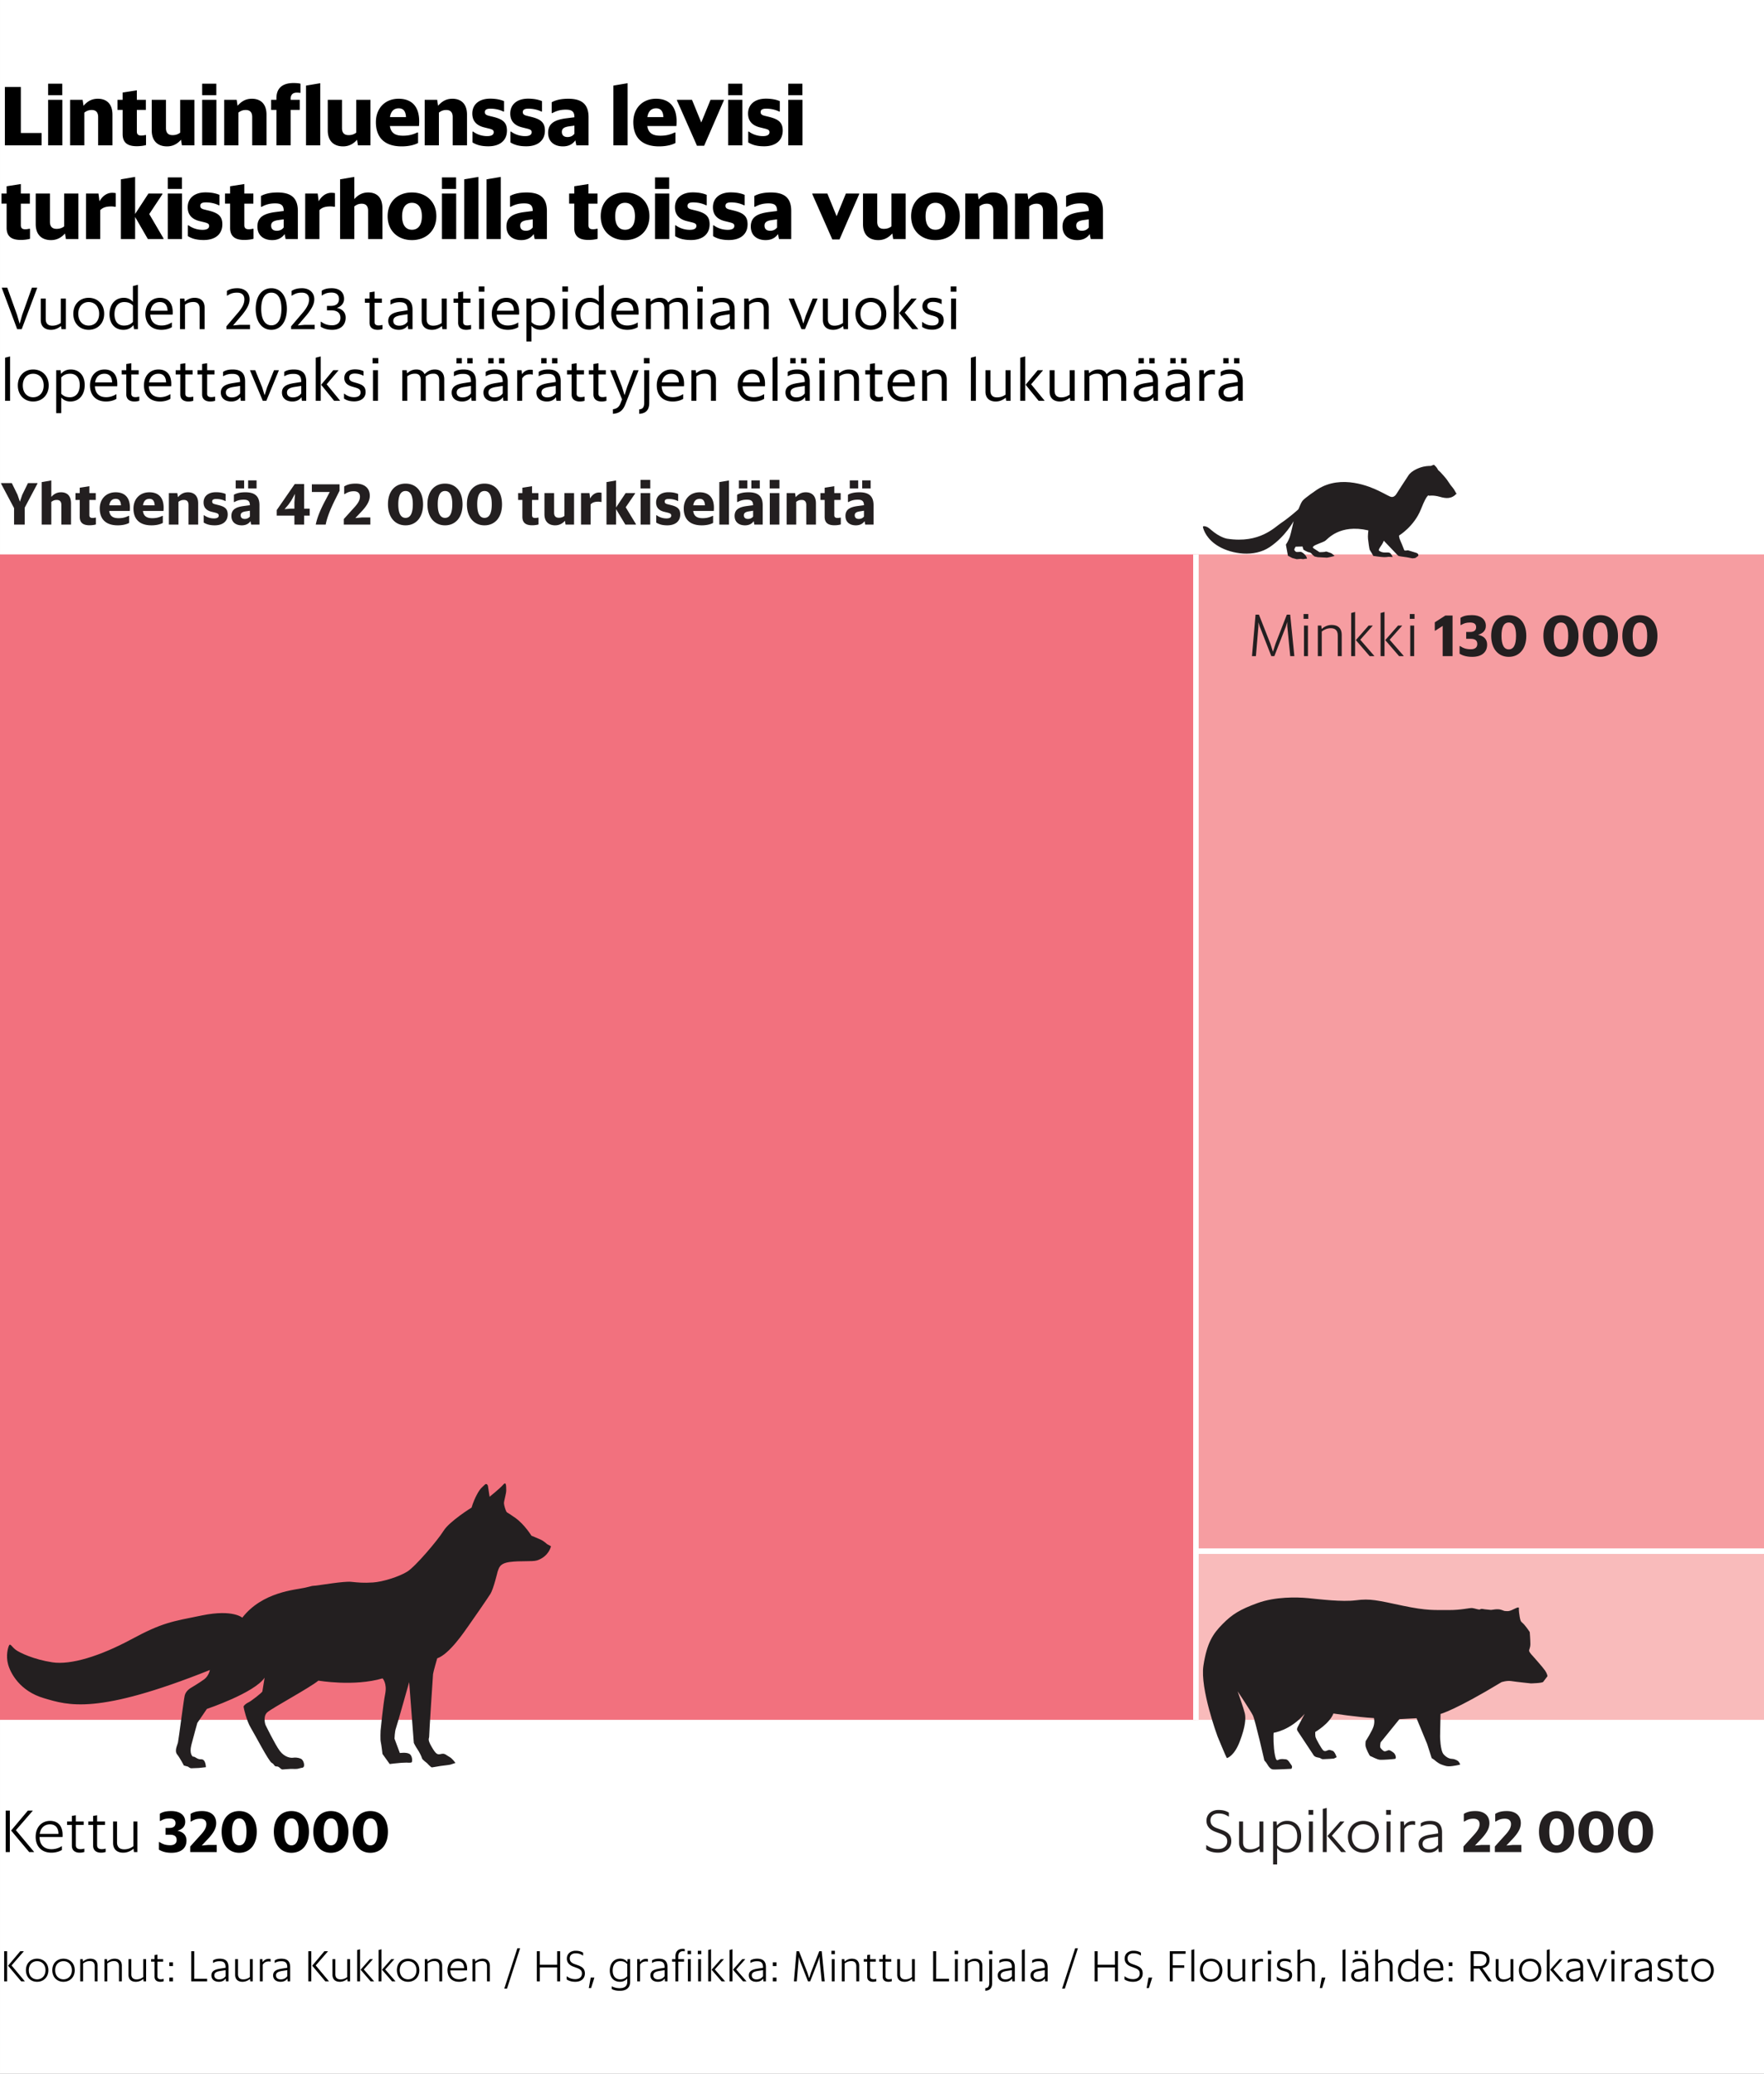 <svg xmlns="http://www.w3.org/2000/svg" id="Grafiikkaohjeet" version="1.1" viewBox="0 0 320.001 376.133"><rect x="0" y="0" width="320.001" height="376.133" fill="#808080" stroke="none"/><defs><style>.st0{fill:#231f20}.st4{isolation:isolate}.st5{fill:none;stroke:#fff}</style></defs><path d="M.001 0h320v376.133h-320z" style="fill:#fff"/><path d="M.885 15.781h2.896v8.34h3.764v2.235H.885V15.781ZM8.73 15.182h2.565v2.084H8.73v-2.084Zm0 2.925h2.58v8.25H8.73v-8.25ZM12.721 18.107h2.265l.165 1.08c.57-.645 1.32-1.276 2.595-1.276 1.53 0 2.655.87 2.655 2.895v5.55h-2.596v-5.13c0-.93-.48-1.275-1.17-1.275-.524 0-.944.165-1.335.48v5.925h-2.579v-8.25ZM21.315 18.107h.93v-1.32l2.58-.405v1.725h1.636v1.83h-1.635v3.9c0 .554.27.75.81.75.285 0 .584-.06.764-.106l.09.045v1.785c-.39.12-1.02.21-1.68.21-1.44 0-2.564-.465-2.564-2.19v-4.395h-.931v-1.83ZM32.834 25.351c-.569.645-1.364 1.2-2.534 1.2-1.635 0-2.775-.93-2.775-2.894v-5.55h2.58v5.13c0 .93.48 1.274 1.2 1.274.525 0 .975-.135 1.38-.45v-5.954h2.58v8.25H33l-.165-1.006ZM36.674 15.182h2.566v2.084h-2.566v-2.084Zm0 2.925h2.58v8.25h-2.58v-8.25ZM40.666 18.107h2.264l.165 1.08c.57-.645 1.32-1.276 2.595-1.276 1.53 0 2.655.87 2.655 2.895v5.55H45.75v-5.13c0-.93-.479-1.275-1.17-1.275-.524 0-.944.165-1.334.48v5.925h-2.58v-8.25ZM49.185 18.107h.96v-.27c0-2.1 1.396-2.775 3.09-2.775.676 0 1.05.06 1.275.12v1.665c-.134-.015-.344-.045-.69-.045-.6 0-1.095.285-1.095 1.14v.165h1.65v1.83h-1.65v6.42h-2.58v-6.42h-.96v-1.83Zm6.33-2.58 2.58-.435v11.264h-2.58v-10.83ZM64.77 25.351c-.57.645-1.365 1.2-2.535 1.2-1.636 0-2.776-.93-2.776-2.894v-5.55h2.58v5.13c0 .93.48 1.274 1.2 1.274.525 0 .975-.135 1.38-.45v-5.954h2.58v8.25h-2.265l-.165-1.006ZM68.19 22.157c0-2.49 1.635-4.246 4.125-4.246 2.415 0 4.005 1.47 3.69 4.95h-5.28c.195 1.245.93 1.755 2.385 1.755 1.155 0 1.905-.255 2.625-.6l.104.045v1.875c-.554.3-1.544.615-2.97.615-3.164 0-4.679-1.665-4.679-4.395Zm2.55-.916h2.91c-.06-1.065-.465-1.59-1.32-1.59s-1.41.495-1.59 1.59ZM77.04 18.107h2.265l.165 1.08c.57-.645 1.32-1.276 2.595-1.276 1.53 0 2.655.87 2.655 2.895v5.55h-2.595v-5.13c0-.93-.48-1.275-1.17-1.275-.525 0-.945.165-1.335.48v5.925h-2.58v-8.25ZM85.71 25.831v-1.935l.09-.045c.675.51 1.59.84 2.58.84.81 0 1.185-.27 1.185-.705 0-.39-.226-.51-.96-.69l-.735-.18c-1.305-.315-2.19-1.065-2.19-2.52 0-1.634 1.215-2.7 3.225-2.7 1.094 0 1.904.18 2.535.45v1.86l-.091.045c-.57-.3-1.425-.54-2.37-.54-.78 0-1.02.24-1.02.63 0 .375.226.54.78.675l.735.18c1.68.42 2.49.975 2.49 2.49 0 1.8-1.29 2.85-3.375 2.85-1.394 0-2.22-.3-2.88-.705ZM92.594 25.831v-1.935l.09-.045c.676.51 1.59.84 2.58.84.81 0 1.186-.27 1.186-.705 0-.39-.226-.51-.96-.69l-.736-.18c-1.304-.315-2.19-1.065-2.19-2.52 0-1.634 1.216-2.7 3.225-2.7 1.095 0 1.905.18 2.536.45v1.86l-.091.045c-.57-.3-1.425-.54-2.37-.54-.78 0-1.02.24-1.02.63 0 .375.226.54.78.675l.735.18c1.68.42 2.49.975 2.49 2.49 0 1.8-1.29 2.85-3.375 2.85-1.394 0-2.22-.3-2.88-.705ZM104.369 25.456c-.405.585-1.08 1.095-2.25 1.095-1.53 0-2.685-.825-2.685-2.46 0-1.725 1.215-2.355 3.24-2.625l1.53-.195c0-1.05-.465-1.38-1.56-1.38-1.125 0-1.814.285-2.46.63l-.104-.03v-1.935c.644-.375 1.634-.645 3-.645 2.399 0 3.69.93 3.69 3.36v5.085h-2.22l-.181-.9Zm-.165-1.2v-1.47l-.975.135c-.915.135-1.305.405-1.305 1.006 0 .554.315.93 1.036.93.569 0 .974-.24 1.244-.6ZM111.27 15.527l2.58-.435v11.264h-2.58v-10.83ZM114.884 22.157c0-2.49 1.635-4.246 4.125-4.246 2.415 0 4.005 1.47 3.69 4.95h-5.28c.196 1.245.93 1.755 2.385 1.755 1.156 0 1.906-.255 2.625-.6l.105.045v1.875c-.555.3-1.545.615-2.97.615-3.165 0-4.68-1.665-4.68-4.395Zm2.55-.916h2.91c-.06-1.065-.464-1.59-1.32-1.59-.855 0-1.41.495-1.59 1.59ZM122.804 18.212v-.105h2.73l1.68 4.11 1.68-4.11h2.415v.105l-3.57 8.22h-1.305l-3.63-8.22ZM132.09 15.182h2.565v2.084h-2.566v-2.084Zm0 2.925h2.58v8.25h-2.58v-8.25ZM135.734 25.831v-1.935l.09-.045c.676.51 1.59.84 2.58.84.81 0 1.185-.27 1.185-.705 0-.39-.225-.51-.96-.69l-.735-.18c-1.305-.315-2.19-1.065-2.19-2.52 0-1.634 1.215-2.7 3.225-2.7 1.095 0 1.904.18 2.535.45v1.86l-.09.045c-.57-.3-1.425-.54-2.37-.54-.78 0-1.02.24-1.02.63 0 .375.225.54.78.675l.735.18c1.68.42 2.49.975 2.49 2.49 0 1.8-1.29 2.85-3.375 2.85-1.395 0-2.22-.3-2.88-.705ZM142.994 15.182h2.565v2.084h-2.565v-2.084Zm0 2.925h2.58v8.25h-2.58v-8.25ZM.27 35.107h.93v-1.32l2.58-.405v1.725h1.636v1.83H3.78v3.9c0 .554.27.75.81.75.285 0 .584-.06.764-.106l.09.045v1.785c-.39.12-1.02.21-1.68.21-1.44 0-2.564-.465-2.564-2.19v-4.395H.27v-1.83ZM11.79 42.351c-.57.645-1.365 1.2-2.535 1.2-1.635 0-2.775-.93-2.775-2.894v-5.55h2.58v5.13c0 .93.48 1.275 1.2 1.275.525 0 .975-.136 1.38-.45v-5.955h2.58v8.25h-2.265l-.165-1.006ZM15.601 35.107h2.265l.18 1.41c.42-.765 1.2-1.546 2.294-1.546.255 0 .495.03.66.06v2.43l-.09.06a3.433 3.433 0 0 0-.719-.074c-.93 0-1.53.18-2.01.674v5.235H15.6v-8.25ZM24.51 39.351v4.005h-2.579v-10.83l2.58-.435v6.72l2.414-3.704h2.535v.12l-2.384 3.6 2.58 4.409v.12H26.82l-2.31-4.005ZM30.435 32.182H33v2.084h-2.565v-2.084Zm0 2.925h2.58v8.25h-2.58v-8.25ZM34.08 42.831v-1.935l.09-.045c.675.51 1.59.84 2.58.84.81 0 1.185-.27 1.185-.705 0-.39-.226-.51-.96-.69l-.735-.18c-1.305-.315-2.19-1.065-2.19-2.52 0-1.634 1.215-2.7 3.225-2.7 1.095 0 1.904.18 2.535.45v1.86l-.09.045c-.57-.3-1.426-.54-2.37-.54-.78 0-1.02.24-1.02.63 0 .375.225.54.78.675l.734.18c1.681.42 2.49.975 2.49 2.49 0 1.8-1.29 2.85-3.375 2.85-1.394 0-2.22-.3-2.88-.705ZM40.815 35.107h.93v-1.32l2.58-.405v1.725h1.636v1.83h-1.635v3.9c0 .554.27.75.81.75.285 0 .584-.06.764-.106l.09.045v1.785c-.39.12-1.02.21-1.68.21-1.44 0-2.564-.465-2.564-2.19v-4.395h-.931v-1.83ZM51.63 42.456c-.405.585-1.08 1.095-2.25 1.095-1.53 0-2.685-.825-2.685-2.46 0-1.725 1.215-2.354 3.24-2.624l1.53-.196c0-1.05-.465-1.38-1.56-1.38-1.125 0-1.815.286-2.46.63l-.105-.03v-1.935c.645-.375 1.635-.645 3-.645 2.4 0 3.69.93 3.69 3.36v5.085h-2.22l-.18-.9Zm-.166-1.2v-1.47l-.974.135c-.915.135-1.305.405-1.305 1.006 0 .554.315.93 1.035.93.57 0 .975-.24 1.244-.6ZM55.366 35.107h2.264l.18 1.41c.42-.765 1.2-1.546 2.295-1.546.255 0 .495.03.66.06v2.43l-.09.06a3.436 3.436 0 0 0-.72-.074c-.93 0-1.53.18-2.01.674v5.235h-2.58v-8.25ZM61.695 32.527l2.579-.435v4.02c.556-.616 1.32-1.2 2.505-1.2 1.56 0 2.596.87 2.596 2.894v5.55h-2.596v-5.13c0-.93-.48-1.275-1.17-1.275-.54 0-.944.18-1.335.495v5.91h-2.58v-10.83ZM70.32 39.217c0-2.686 1.89-4.306 4.41-4.306s4.425 1.62 4.425 4.306-1.905 4.334-4.425 4.334-4.41-1.65-4.41-4.335Zm6.21.014c0-1.65-.72-2.445-1.8-2.445-1.065 0-1.785.795-1.785 2.445s.72 2.445 1.785 2.445c1.08 0 1.8-.795 1.8-2.445ZM80.174 32.182h2.566v2.084h-2.566v-2.084Zm0 2.925h2.58v8.25h-2.58v-8.25ZM84.21 32.527l2.579-.435v11.264h-2.58v-10.83ZM88.26 32.527l2.58-.435v11.264h-2.58v-10.83ZM96.81 42.456c-.405.585-1.08 1.095-2.25 1.095-1.53 0-2.685-.825-2.685-2.46 0-1.725 1.214-2.354 3.24-2.624l1.53-.196c0-1.05-.466-1.38-1.56-1.38-1.125 0-1.815.286-2.46.63l-.105-.03v-1.935c.645-.375 1.635-.645 3-.645 2.4 0 3.69.93 3.69 3.36v5.085h-2.22l-.18-.9Zm-.166-1.2v-1.47l-.975.135c-.914.135-1.304.405-1.304 1.006 0 .554.314.93 1.035.93.57 0 .975-.24 1.244-.6ZM103.244 35.107h.93v-1.32l2.58-.405v1.725h1.635v1.83h-1.634v3.9c0 .554.269.75.81.75.284 0 .584-.06.764-.106l.09.045v1.785c-.39.12-1.02.21-1.68.21-1.44 0-2.565-.465-2.565-2.19v-4.395h-.93v-1.83ZM108.974 39.217c0-2.686 1.89-4.306 4.41-4.306s4.425 1.62 4.425 4.306-1.905 4.334-4.425 4.334-4.41-1.65-4.41-4.335Zm6.21.014c0-1.65-.72-2.445-1.8-2.445-1.065 0-1.785.795-1.785 2.445s.72 2.445 1.785 2.445c1.08 0 1.8-.795 1.8-2.445ZM118.829 32.182h2.565v2.084h-2.565v-2.084Zm0 2.925h2.58v8.25h-2.58v-8.25ZM122.473 42.831v-1.935l.09-.045c.676.51 1.59.84 2.58.84.81 0 1.186-.27 1.186-.705 0-.39-.226-.51-.96-.69l-.736-.18c-1.304-.315-2.19-1.065-2.19-2.52 0-1.634 1.216-2.7 3.225-2.7 1.095 0 1.905.18 2.536.45v1.86l-.091.045c-.57-.3-1.425-.54-2.37-.54-.78 0-1.02.24-1.02.63 0 .375.226.54.78.675l.735.18c1.68.42 2.49.975 2.49 2.49 0 1.8-1.29 2.85-3.375 2.85-1.394 0-2.22-.3-2.88-.705ZM129.359 42.831v-1.935l.09-.045c.676.51 1.59.84 2.58.84.81 0 1.185-.27 1.185-.705 0-.39-.225-.51-.96-.69l-.735-.18c-1.305-.315-2.19-1.065-2.19-2.52 0-1.634 1.215-2.7 3.225-2.7 1.095 0 1.904.18 2.535.45v1.86l-.09.045c-.57-.3-1.425-.54-2.37-.54-.78 0-1.02.24-1.02.63 0 .375.225.54.78.675l.735.18c1.68.42 2.49.975 2.49 2.49 0 1.8-1.29 2.85-3.375 2.85-1.395 0-2.22-.3-2.88-.705ZM141.133 42.456c-.404.585-1.079 1.095-2.249 1.095-1.53 0-2.685-.825-2.685-2.46 0-1.725 1.215-2.354 3.24-2.624l1.53-.196c0-1.05-.465-1.38-1.56-1.38-1.125 0-1.815.286-2.46.63l-.105-.03v-1.935c.645-.375 1.635-.645 3-.645 2.4 0 3.69.93 3.69 3.36v5.085h-2.22l-.18-.9Zm-.165-1.2v-1.47l-.974.135c-.915.135-1.305.405-1.305 1.006 0 .554.315.93 1.035.93.57 0 .975-.24 1.244-.6ZM147.358 35.212v-.105h2.73l1.68 4.11 1.68-4.11h2.415v.105l-3.57 8.22h-1.305l-3.63-8.22ZM161.863 42.351c-.57.645-1.364 1.2-2.534 1.2-1.636 0-2.776-.93-2.776-2.894v-5.55h2.58v5.13c0 .93.48 1.275 1.2 1.275.525 0 .975-.136 1.38-.45v-5.955h2.58v8.25h-2.265l-.165-1.006ZM165.283 39.217c0-2.686 1.89-4.306 4.41-4.306s4.425 1.62 4.425 4.306-1.905 4.334-4.425 4.334-4.41-1.65-4.41-4.335Zm6.21.014c0-1.65-.72-2.445-1.8-2.445-1.066 0-1.785.795-1.785 2.445s.72 2.445 1.785 2.445c1.08 0 1.8-.795 1.8-2.445ZM175.109 35.107h2.265l.165 1.08c.569-.645 1.319-1.276 2.594-1.276 1.53 0 2.656.87 2.656 2.895v5.55h-2.596v-5.13c0-.93-.48-1.275-1.17-1.275-.524 0-.944.165-1.335.48v5.925h-2.58v-8.25ZM184.124 35.107h2.264l.165 1.08c.57-.645 1.32-1.276 2.595-1.276 1.53 0 2.655.87 2.655 2.895v5.55h-2.595v-5.13c0-.93-.48-1.275-1.17-1.275-.525 0-.945.165-1.335.48v5.925h-2.58v-8.25ZM197.682 42.456c-.404.585-1.079 1.095-2.249 1.095-1.53 0-2.685-.825-2.685-2.46 0-1.725 1.215-2.354 3.24-2.624l1.53-.196c0-1.05-.466-1.38-1.56-1.38-1.125 0-1.815.286-2.46.63l-.105-.03v-1.935c.645-.375 1.635-.645 3-.645 2.4 0 3.69.93 3.69 3.36v5.085h-2.22l-.18-.9Zm-.165-1.2v-1.47l-.974.135c-.915.135-1.305.405-1.305 1.006 0 .554.314.93 1.035.93.57 0 .975-.24 1.244-.6ZM.33 52.236v-.055h.99l1.772 4.929.473 1.628.462-1.628 1.76-4.93h.958v.056l-2.806 7.47h-.825L.33 52.236ZM11.067 59.133c-.462.374-1.045.694-1.815.694-1.133 0-1.859-.627-1.859-1.782V54.15h.901v3.708c0 .957.562 1.22 1.189 1.22.605 0 1.089-.175 1.552-.494V54.15h.913v5.556h-.792l-.089-.572ZM13.3 56.911c0-1.749 1.199-2.893 2.783-2.893 1.594 0 2.816 1.144 2.816 2.893 0 1.76-1.222 2.916-2.816 2.916-1.584 0-2.784-1.155-2.784-2.916Zm4.686 0c0-1.309-.815-2.123-1.903-2.123s-1.882.814-1.882 2.123c0 1.331.793 2.146 1.882 2.146s1.903-.815 1.903-2.146ZM24.2 58.968c-.417.54-1.011.859-1.814.859-1.485 0-2.52-1.056-2.52-2.828 0-1.804 1.035-2.981 2.596-2.981a2.13 2.13 0 0 1 1.65.726v-2.86l.903-.231v8.053h-.693l-.121-.737Zm-.087-.571v-2.993c-.396-.396-.857-.616-1.584-.616-.98 0-1.76.726-1.76 2.211 0 1.464.78 2.058 1.716 2.058.759 0 1.232-.242 1.628-.66ZM26.378 56.911c0-1.738 1.09-2.893 2.64-2.893 1.364 0 2.465.847 2.3 3.048h-4.049c.056 1.32.825 1.98 2.047 1.98a3.38 3.38 0 0 0 1.815-.54l.044.022v.814c-.341.22-1.002.485-1.892.485-1.782 0-2.905-1.1-2.905-2.916Zm.924-.55h3.092c-.033-1.034-.518-1.573-1.387-1.573-.934 0-1.54.572-1.705 1.574ZM32.659 54.15h.792l.066.561c.451-.374 1.001-.693 1.782-.693 1.145 0 1.816.627 1.816 1.793v3.895h-.902v-3.708c0-.968-.529-1.221-1.145-1.221-.594 0-1.056.165-1.507.495v4.434h-.902V54.15ZM41.074 59.189l2.277-2.674c.616-.78.98-1.452.98-2.222 0-.671-.364-1.21-1.32-1.21-.793 0-1.222.187-1.805.55l-.044-.022v-.847c.472-.298 1.012-.485 1.903-.485 1.254 0 2.21.738 2.21 2.003 0 1-.593 1.87-1.34 2.816l-1.662 1.937 1.188-.11h1.892v.78h-4.28v-.516ZM46.387 56.02c0-2.343 1.156-3.74 2.84-3.74 1.671 0 2.816 1.397 2.816 3.74s-1.145 3.807-2.817 3.807c-1.683 0-2.839-1.464-2.839-3.807Zm4.665 0c0-1.991-.715-2.937-1.826-2.937-1.09 0-1.838.946-1.838 2.937s.748 2.993 1.838 2.993c1.11 0 1.826-1.002 1.826-2.993ZM52.811 59.189l2.277-2.674c.617-.78.98-1.452.98-2.222 0-.671-.363-1.21-1.32-1.21-.792 0-1.222.187-1.805.55l-.044-.022v-.847c.474-.298 1.013-.485 1.903-.485 1.254 0 2.211.738 2.211 2.003 0 1-.594 1.87-1.342 2.816l-1.66 1.937 1.188-.11h1.891v.78h-4.279v-.516ZM58.18 59.266v-.902l.043-.022c.605.418 1.122.66 2.025.66 1 0 1.506-.573 1.506-1.343 0-.78-.462-1.364-1.64-1.364h-.802v-.814h.727c1.11 0 1.452-.594 1.452-1.243 0-.76-.485-1.166-1.354-1.166-.792 0-1.166.176-1.749.528l-.033-.022v-.836c.462-.298.936-.463 1.826-.463 1.233 0 2.234.595 2.234 1.926 0 .836-.54 1.397-1.31 1.64.957.208 1.596.758 1.596 1.782 0 1.363-.957 2.2-2.421 2.2-1.045 0-1.639-.286-2.1-.561ZM66.197 54.15h.837v-1.122l.913-.143v1.265h1.33v.77h-1.33v3.487c0 .463.286.628.748.628.209 0 .473-.045.648-.089l.045.022v.726c-.21.077-.539.133-.892.133-.758 0-1.462-.342-1.462-1.287v-3.62h-.837v-.77ZM73.975 59.035c-.286.407-.792.792-1.64.792-1.099 0-1.903-.572-1.903-1.628 0-1.144.97-1.519 2.234-1.717l1.265-.198v-.033c0-1.1-.472-1.44-1.43-1.44-.649 0-1.09.131-1.618.417l-.043-.022v-.748c.44-.297.99-.44 1.738-.44 1.397 0 2.256.594 2.256 2.145v3.543h-.781l-.078-.671Zm-.044-.682v-1.354l-1.056.165c-1.067.155-1.529.418-1.529 1.035 0 .528.363.88 1.067.88.737 0 1.221-.308 1.518-.726ZM80.168 59.133c-.462.374-1.045.694-1.815.694-1.134 0-1.86-.627-1.86-1.782V54.15h.902v3.708c0 .957.562 1.22 1.189 1.22.605 0 1.088-.175 1.551-.494V54.15h.913v5.556h-.793l-.087-.572ZM82.27 54.15h.835v-1.122l.913-.143v1.265h1.331v.77h-1.33v3.487c0 .463.285.628.747.628.21 0 .473-.045.648-.089l.045.022v.726c-.21.077-.539.133-.891.133-.759 0-1.463-.342-1.463-1.287v-3.62h-.836v-.77ZM86.844 51.95h1.035v.968h-1.035v-.969Zm.066 2.2h.902v5.556h-.902V54.15ZM89.22 56.911c0-1.738 1.09-2.893 2.64-2.893 1.364 0 2.465.847 2.3 3.048h-4.05c.057 1.32.826 1.98 2.048 1.98a3.38 3.38 0 0 0 1.814-.54l.045.022v.814c-.342.22-1.002.485-1.892.485-1.783 0-2.905-1.1-2.905-2.916Zm.924-.55h3.092c-.033-1.034-.518-1.573-1.387-1.573-.934 0-1.54.572-1.705 1.574ZM95.5 54.15h.804l.066.671c.43-.506 1-.803 1.771-.803 1.486 0 2.53 1.056 2.53 2.816 0 1.816-1.034 2.993-2.607 2.993-.704 0-1.243-.264-1.65-.726v2.838H95.5V54.15Zm.914 1.32v2.949c.396.418.858.638 1.585.638.989 0 1.77-.715 1.77-2.223 0-1.452-.792-2.046-1.727-2.046-.78 0-1.232.253-1.628.682ZM102.002 51.95h1.035v.968h-1.035v-.969Zm.066 2.2h.902v5.556h-.902V54.15ZM108.713 58.968c-.418.54-1.012.859-1.815.859-1.485 0-2.52-1.056-2.52-2.828 0-1.804 1.035-2.981 2.596-2.981a2.13 2.13 0 0 1 1.65.726v-2.86l.903-.231v8.053h-.693l-.122-.737Zm-.088-.571v-2.993c-.396-.396-.858-.616-1.584-.616-.98 0-1.761.726-1.761 2.211 0 1.464.781 2.058 1.717 2.058.759 0 1.232-.242 1.628-.66ZM110.89 56.911c0-1.738 1.09-2.893 2.64-2.893 1.364 0 2.465.847 2.3 3.048h-4.05c.056 1.32.826 1.98 2.048 1.98a3.38 3.38 0 0 0 1.814-.54l.045.022v.814c-.342.22-1.002.485-1.893.485-1.782 0-2.904-1.1-2.904-2.916Zm.924-.55h3.092c-.033-1.034-.518-1.573-1.387-1.573-.935 0-1.54.572-1.705 1.574ZM117.17 54.15h.793l.066.561c.429-.374.935-.693 1.694-.693.715 0 1.22.297 1.486.847.472-.451 1.011-.847 1.847-.847 1.068 0 1.717.627 1.717 1.793v3.895h-.913v-3.72c0-.956-.474-1.21-1.034-1.21-.595 0-.99.166-1.408.496v4.434h-.903v-3.73c0-.946-.472-1.2-1.034-1.2-.583 0-.98.166-1.408.485v4.445h-.902V54.15ZM126.465 51.95h1.035v.968h-1.035v-.969Zm.066 2.2h.902v5.556h-.902V54.15ZM132.417 59.035c-.287.407-.792.792-1.64.792-1.1 0-1.903-.572-1.903-1.628 0-1.144.968-1.519 2.233-1.717l1.266-.198v-.033c0-1.1-.473-1.44-1.431-1.44-.648 0-1.089.131-1.617.417l-.044-.022v-.748c.44-.297.99-.44 1.738-.44 1.398 0 2.256.594 2.256 2.145v3.543h-.781l-.077-.671Zm-.044-.682v-1.354l-1.057.165c-1.066.155-1.528.418-1.528 1.035 0 .528.362.88 1.066.88.737 0 1.222-.308 1.519-.726ZM135.001 54.15h.792l.067.561c.451-.374 1-.693 1.782-.693 1.145 0 1.815.627 1.815 1.793v3.895h-.902v-3.708c0-.968-.528-1.221-1.144-1.221-.594 0-1.056.165-1.507.495v4.434h-.902V54.15ZM143.087 54.216v-.066h.935l1.265 3.125.44 1.419.44-1.42 1.265-3.124h.87v.044l-2.267 5.512h-.638l-2.31-5.49ZM152.954 59.133c-.462.374-1.045.694-1.815.694-1.134 0-1.86-.627-1.86-1.782V54.15h.902v3.708c0 .957.562 1.22 1.189 1.22.605 0 1.089-.175 1.551-.494V54.15h.914v5.556h-.792l-.09-.572ZM155.186 56.911c0-1.749 1.2-2.893 2.783-2.893 1.595 0 2.817 1.144 2.817 2.893 0 1.76-1.222 2.916-2.817 2.916-1.584 0-2.783-1.155-2.783-2.916Zm4.687 0c0-1.309-.815-2.123-1.904-2.123s-1.881.814-1.881 2.123c0 1.331.793 2.146 1.881 2.146s1.904-.815 1.904-2.146ZM162.149 51.883l.902-.23v8.053h-.902v-7.823Zm.98 4.907 2.2-2.64h.935v.044l-2.135 2.508 2.421 2.949v.055h-1.056l-2.366-2.916ZM167.275 59.288v-.88l.044-.011c.518.396 1.034.649 1.805.649.737 0 1.155-.32 1.155-.848 0-.517-.275-.714-.969-.913l-.571-.165c-.87-.242-1.408-.726-1.408-1.551 0-.979.792-1.573 1.914-1.573.704 0 1.177.132 1.573.33v.803l-.033.022a3.256 3.256 0 0 0-1.563-.396c-.715 0-1 .319-1 .737 0 .451.275.671.77.814l.572.165c1.089.32 1.628.65 1.628 1.65 0 1.145-.98 1.684-2.058 1.684-.88 0-1.441-.22-1.86-.517ZM172.467 51.95h1.034v.968h-1.034v-.969Zm.066 2.2h.902v5.556h-.902V54.15ZM.924 64.883l.903-.23v8.053H.924v-7.823ZM3.235 69.911c0-1.749 1.2-2.893 2.783-2.893 1.595 0 2.817 1.144 2.817 2.893 0 1.76-1.222 2.916-2.817 2.916-1.584 0-2.783-1.156-2.783-2.916Zm4.687 0c0-1.309-.815-2.123-1.904-2.123s-1.882.814-1.882 2.123c0 1.331.793 2.146 1.882 2.146s1.904-.815 1.904-2.146ZM10.197 67.15H11l.065.671c.43-.506 1-.803 1.771-.803 1.486 0 2.53 1.056 2.53 2.816 0 1.816-1.034 2.993-2.607 2.993-.704 0-1.243-.264-1.65-.726v2.838h-.913V67.15Zm.913 1.32v2.949c.396.418.858.638 1.585.638.99 0 1.77-.716 1.77-2.223 0-1.452-.792-2.046-1.726-2.046-.781 0-1.233.253-1.63.682ZM16.325 69.911c0-1.738 1.089-2.893 2.64-2.893 1.364 0 2.464.847 2.3 3.048h-4.05c.056 1.32.826 1.98 2.047 1.98a3.38 3.38 0 0 0 1.815-.54l.044.022v.814c-.341.22-1.001.485-1.892.485-1.782 0-2.904-1.1-2.904-2.916Zm.924-.55h3.091c-.033-1.034-.517-1.573-1.386-1.573-.935 0-1.54.572-1.705 1.574ZM22.078 67.15h.836v-1.122l.913-.143v1.265h1.33v.77h-1.33v3.487c0 .463.286.628.748.628.209 0 .472-.045.648-.089l.045.022v.726c-.21.077-.54.133-.892.133-.758 0-1.463-.342-1.463-1.287v-3.62h-.835v-.77ZM26.115 69.911c0-1.738 1.089-2.893 2.64-2.893 1.364 0 2.464.847 2.3 3.048h-4.05c.056 1.32.826 1.98 2.047 1.98a3.38 3.38 0 0 0 1.815-.54l.045.022v.814c-.342.22-1.002.485-1.893.485-1.782 0-2.904-1.1-2.904-2.916Zm.924-.55h3.091c-.033-1.034-.517-1.573-1.386-1.573-.935 0-1.54.572-1.705 1.574ZM31.867 67.15h.837v-1.122l.913-.143v1.265h1.33v.77h-1.33v3.487c0 .463.286.628.748.628.209 0 .472-.045.648-.089l.045.022v.726c-.21.077-.539.133-.892.133-.758 0-1.462-.342-1.462-1.287v-3.62h-.837v-.77ZM35.828 67.15h.836v-1.122l.913-.143v1.265h1.33v.77h-1.33v3.487c0 .463.286.628.748.628.209 0 .472-.045.648-.089l.045.022v.726c-.21.077-.54.133-.892.133-.758 0-1.462-.342-1.462-1.287v-3.62h-.836v-.77ZM43.604 72.035c-.286.407-.792.792-1.64.792-1.1 0-1.903-.572-1.903-1.629 0-1.143.969-1.518 2.234-1.716l1.265-.198v-.033c0-1.1-.473-1.44-1.43-1.44-.649 0-1.09.131-1.618.417l-.044-.022v-.748c.44-.297.99-.44 1.739-.44 1.397 0 2.256.594 2.256 2.145v3.543h-.782l-.077-.671Zm-.044-.682v-1.354l-1.057.165c-1.066.155-1.528.418-1.528 1.035 0 .528.362.88 1.067.88.737 0 1.221-.308 1.518-.726ZM45.364 67.216v-.066h.935l1.265 3.125.44 1.418.44-1.418 1.265-3.125h.87v.044l-2.267 5.512h-.638l-2.31-5.49ZM54.692 72.035c-.286.407-.792.792-1.64.792-1.1 0-1.903-.572-1.903-1.629 0-1.143.969-1.518 2.233-1.716l1.266-.198v-.033c0-1.1-.473-1.44-1.43-1.44-.649 0-1.09.131-1.618.417l-.044-.022v-.748c.44-.297.99-.44 1.739-.44 1.397 0 2.256.594 2.256 2.145v3.543h-.782l-.077-.671Zm-.044-.682v-1.354l-1.057.165c-1.066.155-1.528.418-1.528 1.035 0 .528.362.88 1.066.88.738 0 1.222-.308 1.52-.726ZM57.277 64.883l.902-.23v8.053h-.902v-7.823Zm.98 4.907 2.2-2.64h.935v.044l-2.135 2.508 2.42 2.949v.055h-1.056l-2.365-2.916ZM62.403 72.288v-.88l.044-.011c.517.396 1.034.649 1.805.649.737 0 1.155-.32 1.155-.848 0-.517-.276-.714-.969-.913l-.571-.165c-.87-.242-1.408-.726-1.408-1.551 0-.979.791-1.573 1.914-1.573.704 0 1.176.132 1.573.33v.803l-.033.022a3.256 3.256 0 0 0-1.563-.396c-.715 0-1 .319-1 .737 0 .451.275.671.77.814l.572.165c1.089.32 1.628.65 1.628 1.65 0 1.145-.98 1.684-2.058 1.684-.88 0-1.441-.22-1.86-.517ZM67.595 64.95h1.034v.968h-1.034v-.969Zm.066 2.2h.902v5.556h-.902V67.15ZM72.984 67.15h.792l.066.561c.43-.374.936-.693 1.695-.693.714 0 1.22.297 1.485.847.473-.451 1.012-.847 1.848-.847 1.067 0 1.717.627 1.717 1.793v3.895h-.913v-3.72c0-.956-.474-1.21-1.035-1.21-.594 0-.99.166-1.408.496v4.434h-.902v-3.73c0-.946-.473-1.2-1.034-1.2-.583 0-.98.166-1.409.485v4.445h-.902V67.15ZM85.481 72.035c-.286.407-.792.792-1.64.792-1.1 0-1.903-.572-1.903-1.629 0-1.143.969-1.518 2.233-1.716l1.266-.198v-.033c0-1.1-.473-1.44-1.43-1.44-.649 0-1.09.131-1.618.417l-.044-.022v-.748c.44-.297.99-.44 1.739-.44 1.397 0 2.256.594 2.256 2.145v3.543h-.782l-.077-.671Zm-2.674-7.074h.969v.957h-.969v-.957Zm2.63 6.392v-1.354l-1.056.165c-1.067.155-1.529.418-1.529 1.035 0 .528.362.88 1.067.88.737 0 1.221-.308 1.518-.726Zm-.67-6.392h.967v.957h-.968v-.957ZM91.245 72.035c-.286.407-.792.792-1.64.792-1.1 0-1.903-.572-1.903-1.629 0-1.143.969-1.518 2.233-1.716l1.266-.198v-.033c0-1.1-.473-1.44-1.43-1.44-.65 0-1.09.131-1.618.417l-.044-.022v-.748c.44-.297.99-.44 1.738-.44 1.398 0 2.256.594 2.256 2.145v3.543h-.781l-.077-.671ZM88.57 64.96h.969v.957h-.97v-.957Zm2.63 6.392v-1.354l-1.057.165c-1.066.155-1.528.418-1.528 1.035 0 .528.362.88 1.066.88.737 0 1.222-.308 1.519-.726Zm-.671-6.392h.968v.957h-.968v-.957ZM93.829 67.15h.792l.077.748c.308-.506.825-.836 1.518-.836.165 0 .276.01.44.044v.814l-.055.033a1.095 1.095 0 0 0-.395-.066c-.727 0-1.134.209-1.475.748v4.07h-.902V67.15ZM100.859 72.035c-.286.407-.792.792-1.64.792-1.1 0-1.903-.572-1.903-1.629 0-1.143.969-1.518 2.233-1.716l1.266-.198v-.033c0-1.1-.473-1.44-1.43-1.44-.649 0-1.09.131-1.618.417l-.044-.022v-.748c.44-.297.99-.44 1.739-.44 1.397 0 2.256.594 2.256 2.145v3.543h-.782l-.077-.671Zm-2.674-7.074h.969v.957h-.969v-.957Zm2.63 6.392v-1.354l-1.057.165c-1.066.155-1.528.418-1.528 1.035 0 .528.362.88 1.066.88.738 0 1.222-.308 1.52-.726Zm-.67-6.392h.967v.957h-.968v-.957ZM102.859 67.15h.837v-1.122l.913-.143v1.265h1.331v.77h-1.331v3.487c0 .463.286.628.748.628.209 0 .473-.045.648-.089l.045.022v.726c-.21.077-.539.133-.891.133-.76 0-1.463-.342-1.463-1.287v-3.62h-.837v-.77ZM106.82 67.15h.837v-1.122l.913-.143v1.265h1.331v.77h-1.331v3.487c0 .463.286.628.748.628.209 0 .473-.045.648-.089l.045.022v.726c-.21.077-.539.133-.891.133-.76 0-1.463-.342-1.463-1.287v-3.62h-.837v-.77ZM111.187 74.235c.77-.11 1.111-.44 1.375-1.078l.286-.715-2.156-5.248v-.044h.957l1.166 2.982.484 1.55.484-1.55 1.134-2.982h.913v.044l-2.399 6.172c-.44 1.111-1.078 1.606-2.244 1.694v-.825ZM115.95 74.257c.594-.055.913-.308.913-1.243V67.15h.913v5.919c0 1.353-.66 1.925-1.826 1.991v-.803Zm.858-9.308h1.024v.969h-1.024v-.969ZM119.14 69.911c0-1.738 1.09-2.893 2.64-2.893 1.364 0 2.465.847 2.3 3.048h-4.05c.056 1.32.826 1.98 2.048 1.98a3.38 3.38 0 0 0 1.814-.54l.045.022v.814c-.342.22-1.002.485-1.893.485-1.782 0-2.904-1.1-2.904-2.916Zm.924-.55h3.092c-.033-1.034-.518-1.573-1.387-1.573-.935 0-1.54.572-1.705 1.574ZM125.42 67.15h.793l.066.561c.451-.374 1-.693 1.782-.693 1.145 0 1.816.627 1.816 1.793v3.895h-.903v-3.708c0-.968-.528-1.221-1.144-1.221-.594 0-1.056.165-1.507.495v4.434h-.902V67.15ZM133.825 69.911c0-1.738 1.089-2.893 2.64-2.893 1.364 0 2.464.847 2.3 3.048h-4.05c.056 1.32.826 1.98 2.047 1.98a3.38 3.38 0 0 0 1.815-.54l.044.022v.814c-.341.22-1.001.485-1.892.485-1.782 0-2.904-1.1-2.904-2.916Zm.924-.55h3.091c-.033-1.034-.517-1.573-1.386-1.573-.935 0-1.54.572-1.705 1.574ZM140.149 64.883l.902-.23v8.053h-.902v-7.823ZM146.035 72.035c-.286.407-.792.792-1.64.792-1.1 0-1.903-.572-1.903-1.629 0-1.143.969-1.518 2.233-1.716l1.266-.198v-.033c0-1.1-.473-1.44-1.43-1.44-.65 0-1.09.131-1.618.417l-.044-.022v-.748c.44-.297.99-.44 1.738-.44 1.398 0 2.256.594 2.256 2.145v3.543h-.781l-.077-.671Zm-2.674-7.074h.969v.957h-.97v-.957Zm2.63 6.392v-1.354l-1.057.165c-1.066.155-1.528.418-1.528 1.035 0 .528.362.88 1.066.88.738 0 1.222-.308 1.519-.726Zm-.671-6.392h.968v.957h-.968v-.957ZM148.597 64.95h1.034v.968h-1.034v-.969Zm.066 2.2h.902v5.556h-.902V67.15ZM151.369 67.15h.792l.066.561c.451-.374 1.001-.693 1.782-.693 1.145 0 1.816.627 1.816 1.793v3.895h-.903v-3.708c0-.968-.528-1.221-1.144-1.221-.594 0-1.056.165-1.507.495v4.434h-.902V67.15ZM156.968 67.15h.837v-1.122l.913-.143v1.265h1.331v.77h-1.33v3.487c0 .463.285.628.747.628.21 0 .473-.045.649-.089l.045.022v.726c-.21.077-.54.133-.892.133-.759 0-1.463-.342-1.463-1.287v-3.62h-.837v-.77ZM161.005 69.911c0-1.738 1.09-2.893 2.64-2.893 1.364 0 2.465.847 2.3 3.048h-4.049c.056 1.32.825 1.98 2.047 1.98a3.38 3.38 0 0 0 1.814-.54l.045.022v.814c-.341.22-1.002.485-1.892.485-1.782 0-2.905-1.1-2.905-2.916Zm.924-.55h3.092c-.033-1.034-.517-1.573-1.387-1.573-.934 0-1.54.572-1.705 1.574ZM167.286 67.15h.792l.066.561c.451-.374 1.001-.693 1.782-.693 1.145 0 1.816.627 1.816 1.793v3.895h-.903v-3.708c0-.968-.528-1.221-1.144-1.221-.594 0-1.056.165-1.507.495v4.434h-.902V67.15ZM176.13 64.883l.902-.23v8.053h-.903v-7.823ZM182.444 72.133c-.462.375-1.045.694-1.815.694-1.133 0-1.859-.627-1.859-1.782V67.15h.901v3.708c0 .957.562 1.22 1.189 1.22.605 0 1.089-.175 1.552-.494V67.15h.913v5.556h-.792l-.09-.572ZM185.073 64.883l.902-.23v8.053h-.902v-7.823Zm.98 4.907 2.2-2.64h.935v.044l-2.135 2.508 2.421 2.949v.055h-1.057l-2.365-2.916ZM194.082 72.133c-.462.375-1.045.694-1.815.694-1.134 0-1.86-.627-1.86-1.782V67.15h.902v3.708c0 .957.562 1.22 1.189 1.22.605 0 1.089-.175 1.551-.494V67.15h.913v5.556h-.793l-.087-.572ZM196.71 67.15h.792l.067.561c.429-.374.935-.693 1.694-.693.715 0 1.22.297 1.486.847.472-.451 1.011-.847 1.847-.847 1.068 0 1.717.627 1.717 1.793v3.895h-.913v-3.72c0-.956-.474-1.21-1.034-1.21-.595 0-.99.166-1.408.496v4.434h-.903v-3.73c0-.946-.472-1.2-1.034-1.2-.583 0-.98.166-1.408.485v4.445h-.902V67.15ZM209.207 72.035c-.286.407-.792.792-1.64.792-1.1 0-1.903-.572-1.903-1.629 0-1.143.969-1.518 2.233-1.716l1.266-.198v-.033c0-1.1-.473-1.44-1.431-1.44-.648 0-1.089.131-1.617.417l-.044-.022v-.748c.44-.297.99-.44 1.738-.44 1.398 0 2.256.594 2.256 2.145v3.543h-.781l-.077-.671Zm-2.674-7.074h.969v.957h-.97v-.957Zm2.63 6.392v-1.354l-1.057.165c-1.066.155-1.528.418-1.528 1.035 0 .528.362.88 1.066.88.737 0 1.222-.308 1.519-.726Zm-.671-6.392h.968v.957h-.968v-.957ZM214.971 72.035c-.286.407-.792.792-1.64.792-1.099 0-1.903-.572-1.903-1.629 0-1.143.97-1.518 2.234-1.716l1.265-.198v-.033c0-1.1-.472-1.44-1.43-1.44-.649 0-1.09.131-1.618.417l-.043-.022v-.748c.44-.297.99-.44 1.738-.44 1.397 0 2.256.594 2.256 2.145v3.543h-.781l-.078-.671Zm-2.674-7.074h.97v.957h-.97v-.957Zm2.63 6.392v-1.354l-1.056.165c-1.067.155-1.529.418-1.529 1.035 0 .528.363.88 1.067.88.737 0 1.221-.308 1.518-.726Zm-.67-6.392h.967v.957h-.968v-.957ZM217.555 67.15h.792l.077.748c.309-.506.826-.836 1.519-.836.165 0 .275.01.44.044v.814l-.055.033a1.095 1.095 0 0 0-.396-.066c-.726 0-1.134.209-1.474.748v4.07h-.903V67.15ZM224.584 72.035c-.286.407-.792.792-1.64.792-1.099 0-1.902-.572-1.902-1.629 0-1.143.968-1.518 2.233-1.716l1.266-.198v-.033c0-1.1-.473-1.44-1.431-1.44-.649 0-1.089.131-1.617.417l-.044-.022v-.748c.44-.297.99-.44 1.738-.44 1.398 0 2.256.594 2.256 2.145v3.543h-.781l-.077-.671Zm-2.673-7.074h.968v.957h-.968v-.957Zm2.63 6.392v-1.354l-1.057.165c-1.066.155-1.528.418-1.528 1.035 0 .528.362.88 1.066.88.737 0 1.222-.308 1.519-.726Zm-.671-6.392h.967v.957h-.967v-.957Z"/><g class="st4"><path d="M2.553 92.165.188 87.709v-.077h1.958l1.034 2.113.429 1.254.429-1.254 1.034-2.113h1.727v.077l-2.32 4.38v3.068H2.552v-2.992ZM7.568 87.445l1.738-.297v2.982c.386-.43.925-.836 1.76-.836 1.09 0 1.816.605 1.816 2.013v3.85h-1.75v-3.553c0-.693-.351-.924-.846-.924-.385 0-.694.132-.98.363v4.114H7.568v-7.712ZM13.695 89.437h.77v-.969l1.75-.275v1.244h1.155v1.243h-1.156v2.75c0 .385.188.517.583.517.199 0 .408-.033.54-.066l.055.033v1.21c-.264.089-.704.155-1.144.155-1.001 0-1.782-.33-1.782-1.53V90.68h-.771v-1.243ZM18.095 92.242c0-1.716 1.145-2.948 2.883-2.948 1.672 0 2.783.979 2.563 3.388h-3.73c.121.913.66 1.31 1.706 1.31.803 0 1.331-.188 1.837-.43l.067.034v1.253c-.386.22-1.08.44-2.069.44-2.19 0-3.257-1.166-3.257-3.047Zm1.728-.583h2.123c-.044-.792-.341-1.177-.957-1.177-.639 0-1.045.374-1.166 1.177ZM24.212 92.242c0-1.716 1.144-2.948 2.882-2.948 1.672 0 2.783.979 2.563 3.388h-3.73c.121.913.66 1.31 1.706 1.31.803 0 1.332-.188 1.837-.43l.067.034v1.253c-.386.22-1.078.44-2.069.44-2.19 0-3.256-1.166-3.256-3.047Zm1.727-.583h2.123c-.044-.792-.34-1.177-.957-1.177-.639 0-1.045.374-1.166 1.177ZM30.635 89.437h1.53l.11.748c.407-.451.935-.891 1.815-.891 1.09 0 1.86.605 1.86 2.013v3.85H34.2v-3.553c0-.693-.352-.924-.847-.924-.396 0-.693.121-.98.352v4.125h-1.738v-5.72ZM36.95 94.783v-1.309l.055-.033a3.014 3.014 0 0 0 1.815.594c.572 0 .858-.187.858-.517 0-.297-.176-.407-.682-.539l-.54-.132c-.913-.21-1.529-.704-1.529-1.705 0-1.144.859-1.86 2.244-1.86.76 0 1.332.133 1.761.32v1.254l-.055.033c-.407-.22-1.002-.386-1.66-.386-.562 0-.727.187-.727.463 0 .275.154.407.528.494l.517.133c1.21.286 1.771.67 1.771 1.727 0 1.254-.913 1.969-2.354 1.969-.968 0-1.54-.22-2.002-.506ZM45.441 94.53c-.285.407-.759.76-1.584.76-1.067 0-1.88-.562-1.88-1.706 0-1.21.89-1.628 2.276-1.804l1.078-.143c-.01-.748-.34-1.001-1.122-1.001s-1.255.187-1.705.44l-.077-.033v-1.298c.451-.276 1.133-.452 2.08-.452 1.66 0 2.563.65 2.563 2.344v3.52h-1.508l-.121-.627Zm-2.684-7.393h1.53V88.6h-1.53v-1.463Zm2.575 6.557v-1.056l-.704.11c-.671.099-.97.286-.97.726 0 .396.243.65.738.65.43 0 .737-.176.935-.43Zm-.32-6.557h1.53V88.6h-1.53v-1.463ZM50.204 92.517l3.267-4.72h1.695v4.467h1.012v1.265h-1.012v1.628h-1.76V93.53h-3.202v-1.012Zm2.498-.253h.704V91.12l.11-1.54-.693 1.243-.518.737-.681.792 1.078-.088ZM56.573 87.852H61.6v1.156l-.869 1.738c-.759 1.54-1.397 3.08-1.65 4.411h-1.804c.34-1.639 1.089-3.18 1.88-4.653l.661-1.265h-3.245v-1.387ZM62.37 94.145l2.047-2.266c.572-.66.88-1.2.88-1.793 0-.55-.308-.98-1.112-.98-.704 0-1.133.188-1.672.528l-.077-.032v-1.365c.495-.319 1.122-.517 2.091-.517 1.55 0 2.552.782 2.552 2.19 0 1-.55 1.815-1.342 2.706l-1.276 1.353 1.21-.11h1.507v1.298h-4.807v-1.012ZM70.379 91.472c0-2.398 1.319-3.752 3.19-3.752 1.88 0 3.168 1.353 3.179 3.752 0 2.398-1.298 3.817-3.18 3.817-1.87 0-3.179-1.419-3.19-3.817Zm4.51 0c0-1.606-.44-2.41-1.32-2.41-.87 0-1.32.803-1.32 2.41 0 1.617.45 2.464 1.32 2.464.88 0 1.32-.847 1.32-2.464ZM77.54 91.472c0-2.398 1.319-3.752 3.19-3.752 1.88 0 3.168 1.353 3.179 3.752 0 2.398-1.298 3.817-3.179 3.817-1.871 0-3.18-1.419-3.19-3.817Zm4.51 0c0-1.606-.44-2.41-1.32-2.41-.869 0-1.32.803-1.32 2.41 0 1.617.451 2.464 1.32 2.464.88 0 1.32-.847 1.32-2.464ZM84.7 91.472c0-2.398 1.32-3.752 3.19-3.752 1.881 0 3.168 1.353 3.179 3.752 0 2.398-1.298 3.817-3.179 3.817-1.87 0-3.18-1.419-3.19-3.817Zm4.51 0c0-1.606-.44-2.41-1.32-2.41-.869 0-1.32.803-1.32 2.41 0 1.617.451 2.464 1.32 2.464.88 0 1.32-.847 1.32-2.464ZM93.994 89.437h.77v-.969l1.75-.275v1.244h1.155v1.243h-1.156v2.75c0 .385.188.517.583.517.198 0 .407-.033.54-.066l.055.033v1.21c-.265.089-.704.155-1.145.155-1 0-1.782-.33-1.782-1.53V90.68h-.77v-1.243ZM102.487 94.465c-.407.44-.957.824-1.782.824-1.145 0-1.937-.649-1.937-2.013v-3.84h1.75v3.554c0 .682.352.924.858.924.385 0 .715-.099 1.012-.33v-4.147h1.75v5.72h-1.54l-.111-.693ZM105.4 89.437h1.53l.121.979c.297-.54.836-1.078 1.607-1.078.175 0 .34.022.462.044v1.639l-.066.044a2.183 2.183 0 0 0-.495-.066c-.66 0-1.078.132-1.42.495v3.663h-1.738v-5.72ZM110.021 87.445l1.738-.297v4.896l1.739-2.607h1.716v.076l-1.705 2.498 1.86 3.07v.076h-1.926l-1.684-2.805v2.805h-1.738v-7.711ZM116.192 87.049h1.772V88.6h-1.772V87.05Zm.021 2.388h1.739v5.72h-1.739v-5.72ZM119.042 94.783v-1.309l.054-.033a3.014 3.014 0 0 0 1.816.594c.572 0 .858-.187.858-.517 0-.297-.177-.407-.682-.539l-.54-.132c-.913-.21-1.529-.704-1.529-1.705 0-1.144.858-1.86 2.244-1.86.76 0 1.332.133 1.76.32v1.254l-.054.033c-.407-.22-1.002-.386-1.66-.386-.562 0-.728.187-.728.463 0 .275.155.407.529.494l.516.133c1.21.286 1.772.67 1.772 1.727 0 1.254-.913 1.969-2.355 1.969-.967 0-1.54-.22-2.002-.506ZM124.035 92.242c0-1.716 1.144-2.948 2.883-2.948 1.671 0 2.783.979 2.562 3.388h-3.73c.122.913.66 1.31 1.707 1.31.802 0 1.33-.188 1.837-.43l.066.034v1.253c-.386.22-1.08.44-2.069.44-2.189 0-3.256-1.166-3.256-3.047Zm1.727-.583h2.123c-.044-.792-.34-1.177-.957-1.177-.638 0-1.045.374-1.166 1.177ZM130.492 87.445l1.749-.297v8.01h-1.75v-7.713ZM136.73 94.53c-.286.407-.76.76-1.585.76-1.067 0-1.88-.562-1.88-1.706 0-1.21.89-1.628 2.277-1.804l1.078-.143c-.011-.748-.341-1.001-1.123-1.001s-1.254.187-1.705.44l-.077-.033v-1.298c.452-.276 1.133-.452 2.08-.452 1.66 0 2.563.65 2.563 2.344v3.52h-1.508l-.121-.627Zm-2.684-7.393h1.529V88.6h-1.53v-1.463Zm2.574 6.557v-1.056l-.704.11c-.671.099-.97.286-.97.726 0 .396.243.65.738.65.43 0 .737-.176.936-.43Zm-.32-6.557h1.53V88.6h-1.53v-1.463ZM139.623 87.049h1.771V88.6h-1.771V87.05Zm.021 2.388h1.738v5.72h-1.738v-5.72ZM142.702 89.437h1.529l.11.748c.408-.451.936-.891 1.816-.891 1.089 0 1.86.605 1.86 2.013v3.85h-1.75v-3.553c0-.693-.352-.924-.847-.924-.397 0-.694.121-.98.352v4.125h-1.738v-5.72ZM148.829 89.437h.77v-.969l1.75-.275v1.244h1.155v1.243h-1.156v2.75c0 .385.188.517.583.517.198 0 .407-.033.54-.066l.055.033v1.21c-.265.089-.704.155-1.145.155-1 0-1.782-.33-1.782-1.53V90.68h-.77v-1.243ZM156.837 94.53c-.286.407-.76.76-1.584.76-1.068 0-1.881-.562-1.881-1.706 0-1.21.89-1.628 2.277-1.804l1.078-.143c-.01-.748-.34-1.001-1.122-1.001s-1.255.187-1.705.44l-.077-.033v-1.298c.45-.276 1.133-.452 2.079-.452 1.66 0 2.563.65 2.563 2.344v3.52h-1.507l-.122-.627Zm-2.684-7.393h1.53V88.6h-1.53v-1.463Zm2.574 6.557v-1.056l-.704.11c-.67.099-.969.286-.969.726 0 .396.242.65.738.65.43 0 .737-.176.935-.43Zm-.32-6.557h1.53V88.6h-1.53v-1.463Z" class="st0"/></g><path d="M.752 353.92h.543v5.469H.754v-5.469Zm.711 2.63 2.215-2.63h.632v.032l-2.215 2.55 2.39 2.855v.032h-.639l-2.383-2.839ZM4.704 357.366c0-1.271.872-2.087 2.023-2.087 1.16 0 2.047.816 2.047 2.087s-.888 2.103-2.047 2.103c-1.151 0-2.023-.832-2.023-2.103Zm3.55 0c0-1.007-.656-1.64-1.527-1.64-.863 0-1.503.632-1.503 1.64 0 1.016.64 1.655 1.503 1.655.871 0 1.527-.64 1.527-1.655ZM9.488 357.366c0-1.271.872-2.087 2.023-2.087 1.16 0 2.047.816 2.047 2.087s-.888 2.103-2.047 2.103c-1.151 0-2.023-.832-2.023-2.103Zm3.55 0c0-1.007-.656-1.64-1.527-1.64-.863 0-1.503.632-1.503 1.64 0 1.016.64 1.655 1.503 1.655.871 0 1.528-.64 1.528-1.655ZM14.552 355.36h.456l.048.447c.336-.288.76-.528 1.335-.528.824 0 1.312.448 1.312 1.288v2.822h-.52v-2.719c0-.727-.4-.959-.912-.959-.48 0-.855.168-1.199.432v3.246h-.52v-4.03ZM18.952 355.36h.456l.048.447c.336-.288.76-.528 1.335-.528.823 0 1.311.448 1.311 1.288v2.822h-.52v-2.719c0-.727-.4-.959-.911-.959-.48 0-.856.168-1.2.432v3.246h-.52v-4.03ZM25.999 358.949c-.344.28-.792.52-1.36.52-.815 0-1.335-.44-1.335-1.28v-2.83h.52v2.727c0 .727.431.943.943.943.472 0 .863-.152 1.216-.415v-3.255h.52v4.03h-.449l-.055-.44ZM27.408 355.36h.632v-.737l.52-.088v.824h1.038v.456H28.56v2.655c0 .391.24.535.615.535.16 0 .345-.024.489-.072l.023.016v.424a1.863 1.863 0 0 1-.615.096c-.552 0-1.031-.256-1.031-.928v-2.726h-.632v-.456ZM30.72 355.935h.663v.68h-.664v-.68Zm0 2.774h.663v.68h-.664v-.68ZM34.696 353.92h.543v5.005h2.335v.464h-2.878v-5.469ZM40.95 358.87c-.215.31-.599.599-1.239.599-.784 0-1.359-.416-1.359-1.167 0-.808.695-1.08 1.567-1.216l1.007-.16v-.072c0-.847-.367-1.119-1.095-1.119-.456 0-.8.096-1.168.312l-.023-.008v-.44c.312-.216.711-.32 1.23-.32.985 0 1.576.416 1.576 1.527v2.583h-.448l-.047-.52Zm-.024-.417v-1.103l-.895.144c-.751.112-1.152.312-1.152.807 0 .448.312.728.864.728.591 0 .967-.272 1.183-.576ZM45.35 358.949c-.344.28-.792.52-1.36.52-.815 0-1.334-.44-1.334-1.28v-2.83h.52v2.727c0 .727.43.943.943.943.471 0 .863-.152 1.215-.415v-3.255h.52v4.03h-.448l-.056-.44ZM47.143 355.36h.456l.048.55c.24-.359.623-.607 1.12-.607.12 0 .2.008.32.032v.464l-.033.024a.8.8 0 0 0-.288-.048c-.52 0-.855.192-1.103.584v3.03h-.52v-4.03ZM52.142 358.87c-.216.31-.6.599-1.24.599-.783 0-1.358-.416-1.358-1.167 0-.808.695-1.08 1.567-1.216l1.007-.16v-.072c0-.847-.368-1.119-1.095-1.119-.456 0-.8.096-1.168.312l-.023-.008v-.44c.311-.216.71-.32 1.23-.32.984 0 1.575.416 1.575 1.527v2.583h-.447l-.048-.52Zm-.024-.417v-1.103l-.896.144c-.75.112-1.151.312-1.151.807 0 .448.311.728.863.728.592 0 .968-.272 1.184-.576ZM55.927 353.92h.543v5.469h-.543v-5.469Zm.711 2.63 2.215-2.63h.632v.032l-2.215 2.55 2.39 2.855v.032h-.639l-2.383-2.839ZM63.006 358.949c-.343.28-.792.52-1.359.52-.815 0-1.335-.44-1.335-1.28v-2.83h.52v2.727c0 .727.431.943.943.943.472 0 .863-.152 1.216-.415v-3.255h.52v4.03h-.449l-.056-.44ZM64.8 353.704l.519-.136v5.82h-.52v-5.684Zm.615 3.574 1.687-1.919h.536v.024l-1.64 1.847 1.847 2.127v.032h-.607l-1.823-2.11ZM68.68 353.704l.519-.136v5.82h-.52v-5.684Zm.614 3.574 1.688-1.919h.536v.024l-1.64 1.847 1.847 2.127v.032h-.607l-1.823-2.11ZM71.999 357.366c0-1.271.872-2.087 2.023-2.087 1.16 0 2.047.816 2.047 2.087s-.888 2.103-2.047 2.103c-1.151 0-2.023-.832-2.023-2.103Zm3.55 0c0-1.007-.656-1.64-1.527-1.64-.863 0-1.503.632-1.503 1.64 0 1.016.64 1.655 1.503 1.655.871 0 1.527-.64 1.527-1.655ZM77.063 355.36h.456l.048.447c.336-.288.76-.528 1.335-.528.823 0 1.312.448 1.312 1.288v2.822h-.52v-2.719c0-.727-.4-.959-.912-.959-.48 0-.855.168-1.2.432v3.246h-.519v-4.03ZM81.183 357.366c0-1.255.792-2.087 1.903-2.087.968 0 1.744.592 1.64 2.127h-3.031c.017 1.047.624 1.607 1.575 1.607.584 0 1.04-.2 1.344-.4l.023.016v.488c-.239.144-.727.352-1.383.352-1.254 0-2.07-.791-2.07-2.103Zm.536-.375h2.471c-.016-.84-.424-1.256-1.111-1.256-.744 0-1.24.463-1.36 1.255ZM85.712 355.36h.456l.048.447c.335-.288.76-.528 1.335-.528.823 0 1.311.448 1.311 1.288v2.822h-.52v-2.719c0-.727-.4-.959-.912-.959-.48 0-.855.168-1.199.432v3.246h-.52v-4.03ZM94.35 353.384l-2.375 7.324h-.496l2.375-7.324h.495ZM97.383 353.92h.543v2.462h3.143v-2.462h.544v5.469h-.544v-2.527h-3.143v2.527h-.543v-5.469ZM102.798 359.037v-.551l.025-.017c.424.312.863.52 1.543.52.727 0 1.199-.384 1.199-1.015 0-.592-.32-.808-1.056-1.072l-.431-.16c-.743-.263-1.247-.712-1.247-1.487 0-.903.72-1.415 1.567-1.415.648 0 1.031.136 1.383.352v.511l-.032.009c-.415-.265-.736-.408-1.335-.408-.664 0-1.056.36-1.056.903 0 .504.248.823.88 1.048l.431.152c.84.295 1.432.623 1.432 1.543 0 .983-.752 1.519-1.735 1.519-.728 0-1.232-.208-1.568-.432ZM107.159 358.71h.656v.047l-.592 1.855h-.408l.344-1.903ZM110.983 360.772v-.471l.023-.009c.345.2.857.344 1.369.344.919 0 1.415-.384 1.415-1.143v-.624c-.32.368-.76.6-1.336.6-1.072 0-1.831-.752-1.831-2.04 0-1.31.767-2.158 1.887-2.158.552 0 .984.224 1.303.616l.032-.528h.464v4.102c0 1.24-.872 1.639-1.871 1.639-.6 0-1.12-.128-1.455-.328Zm2.807-2.319v-2.182c-.313-.36-.688-.552-1.256-.552-.768 0-1.39.576-1.39 1.71 0 1.112.614 1.592 1.35 1.592.6 0 .983-.216 1.296-.568ZM115.59 355.36h.456l.048.55c.24-.359.623-.607 1.12-.607.12 0 .2.008.32.032v.464l-.032.024a.8.8 0 0 0-.288-.048c-.52 0-.856.192-1.104.584v3.03h-.52v-4.03ZM120.59 358.87c-.216.31-.6.599-1.24.599-.784 0-1.36-.416-1.36-1.167 0-.808.696-1.08 1.568-1.216l1.007-.16v-.072c0-.847-.367-1.119-1.095-1.119-.456 0-.8.096-1.168.312l-.023-.008v-.44c.311-.216.71-.32 1.23-.32.985 0 1.576.416 1.576 1.527v2.583h-.448l-.048-.52Zm-.025-.417v-1.103l-.895.144c-.752.112-1.152.312-1.152.807 0 .448.312.728.863.728.592 0 .968-.272 1.184-.576ZM121.918 355.36h.608v-.505c0-1.127.776-1.367 1.32-1.367.16 0 .303.016.367.032v.424c-.064-.008-.168-.024-.351-.024-.368 0-.816.208-.816.951v.488h1.047v.456h-1.047v3.574h-.52v-3.574h-.608v-.456Zm2.815-1.52h.624v.631h-.624v-.63Zm.056 1.52h.52v4.029h-.52v-4.03ZM126.59 353.84h.624v.631h-.624v-.63Zm.057 1.52h.52v4.029h-.52v-4.03ZM128.47 353.704l.52-.136v5.82h-.52v-5.684Zm.615 3.574 1.688-1.919h.536v.024l-1.64 1.847 1.847 2.127v.032h-.607l-1.823-2.11ZM132.35 353.704l.52-.136v5.82h-.52v-5.684Zm.615 3.574 1.688-1.919h.536v.024l-1.64 1.847 1.847 2.127v.032h-.607l-1.824-2.11ZM138.445 358.87c-.216.31-.6.599-1.24.599-.784 0-1.359-.416-1.359-1.167 0-.808.696-1.08 1.568-1.216l1.006-.16v-.072c0-.847-.367-1.119-1.094-1.119-.456 0-.8.096-1.168.312l-.024-.008v-.44c.312-.216.711-.32 1.23-.32.985 0 1.576.416 1.576 1.527v2.583h-.447l-.048-.52Zm-.024-.417v-1.103l-.896.144c-.751.112-1.151.312-1.151.807 0 .448.311.728.863.728.592 0 .968-.272 1.184-.576ZM140.198 355.935h.664v.68h-.664v-.68Zm0 2.774h.664v.68h-.664v-.68ZM144.494 353.92h.448l1.503 3.822.344 1.071.343-1.071 1.488-3.822h.44l.551 5.469h-.544l-.384-3.91-.008-.592-.199.64-1.504 3.862h-.399l-1.512-3.862-.191-.6v.56l-.328 3.902h-.52l.472-5.469ZM150.83 353.84h.624v.631h-.624v-.63Zm.056 1.52h.52v4.029h-.52v-4.03ZM152.71 355.36h.456l.047.447c.336-.288.76-.528 1.335-.528.824 0 1.312.448 1.312 1.288v2.822h-.52v-2.719c0-.727-.4-.959-.912-.959-.48 0-.855.168-1.199.432v3.246h-.52v-4.03ZM156.686 355.36h.632v-.737l.52-.088v.824h1.039v.456h-1.04v2.655c0 .391.24.535.616.535.16 0 .343-.024.488-.072l.023.016v.424a1.863 1.863 0 0 1-.615.096c-.552 0-1.031-.256-1.031-.928v-2.726h-.632v-.456ZM159.494 355.36h.631v-.737l.52-.088v.824h1.04v.456h-1.04v2.655c0 .391.24.535.615.535.16 0 .345-.024.488-.072l.024.016v.424a1.863 1.863 0 0 1-.615.096c-.552 0-1.032-.256-1.032-.928v-2.726h-.631v-.456ZM165.453 358.949c-.344.28-.791.52-1.36.52-.815 0-1.335-.44-1.335-1.28v-2.83h.52v2.727c0 .727.431.943.943.943.472 0 .863-.152 1.216-.415v-3.255h.52v4.03h-.449l-.055-.44ZM169.278 353.92h.543v5.005h2.335v.464h-2.878v-5.469ZM173.173 353.84h.624v.631h-.624v-.63Zm.057 1.52h.52v4.029h-.52v-4.03ZM175.053 355.36h.456l.048.447c.336-.288.76-.528 1.335-.528.824 0 1.312.448 1.312 1.288v2.822h-.52v-2.719c0-.727-.4-.959-.912-.959-.48 0-.855.168-1.199.432v3.246h-.52v-4.03ZM178.742 360.628c.448-.04.72-.24.72-.983v-4.286h.519v4.31c0 1-.472 1.375-1.24 1.423v-.464Zm.664-6.788h.623v.631h-.623v-.63ZM183.596 358.87c-.215.31-.6.599-1.239.599-.784 0-1.36-.416-1.36-1.167 0-.808.696-1.08 1.568-1.216l1.007-.16v-.072c0-.847-.367-1.119-1.096-1.119-.455 0-.799.096-1.167.312l-.023-.008v-.44c.311-.216.71-.32 1.23-.32.984 0 1.575.416 1.575 1.527v2.583h-.447l-.048-.52Zm-.024-.417v-1.103l-.896.144c-.75.112-1.151.312-1.151.807 0 .448.312.728.863.728.592 0 .968-.272 1.184-.576ZM185.381 353.704l.52-.136v5.82h-.52v-5.684ZM189.548 358.87c-.215.31-.6.599-1.239.599-.784 0-1.36-.416-1.36-1.167 0-.808.696-1.08 1.568-1.216l1.007-.16v-.072c0-.847-.367-1.119-1.095-1.119-.456 0-.8.096-1.168.312l-.023-.008v-.44c.311-.216.71-.32 1.23-.32.985 0 1.576.416 1.576 1.527v2.583h-.448l-.048-.52Zm-.024-.417v-1.103l-.895.144c-.751.112-1.152.312-1.152.807 0 .448.312.728.863.728.592 0 .968-.272 1.184-.576ZM195.54 353.384l-2.374 7.324h-.496l2.375-7.324h.495ZM198.574 353.92h.543v2.462h3.142v-2.462h.544v5.469h-.544v-2.527h-3.142v2.527h-.543v-5.469ZM203.989 359.037v-.551l.024-.017c.424.312.864.52 1.543.52.728 0 1.2-.384 1.2-1.015 0-.592-.32-.808-1.056-1.072l-.432-.16c-.743-.263-1.247-.712-1.247-1.487 0-.903.72-1.415 1.567-1.415.648 0 1.032.136 1.383.352v.511l-.032.009c-.415-.265-.735-.408-1.335-.408-.664 0-1.056.36-1.056.903 0 .504.248.823.88 1.048l.432.152c.84.295 1.431.623 1.431 1.543 0 .983-.752 1.519-1.735 1.519-.728 0-1.231-.208-1.567-.432ZM208.348 358.71h.656v.047l-.591 1.855h-.409l.344-1.903ZM212.205 353.92h2.87v.472h-2.327v2.078h2.079v.464h-2.08v2.455h-.542v-5.469ZM216.125 353.704l.52-.136v5.82h-.52v-5.684ZM217.676 357.366c0-1.271.872-2.087 2.024-2.087 1.159 0 2.047.816 2.047 2.087s-.888 2.103-2.047 2.103c-1.152 0-2.024-.832-2.024-2.103Zm3.551 0c0-1.007-.656-1.64-1.527-1.64-.863 0-1.503.632-1.503 1.64 0 1.016.64 1.655 1.503 1.655.87 0 1.527-.64 1.527-1.655ZM225.387 358.949c-.343.28-.792.52-1.36.52-.814 0-1.334-.44-1.334-1.28v-2.83h.52v2.727c0 .727.431.943.943.943.471 0 .863-.152 1.216-.415v-3.255h.52v4.03h-.45l-.055-.44ZM227.18 355.36h.456l.048.55c.24-.359.623-.607 1.12-.607.12 0 .2.008.32.032v.464l-.033.024a.8.8 0 0 0-.288-.048c-.52 0-.855.192-1.103.584v3.03h-.52v-4.03ZM229.98 353.84h.624v.631h-.624v-.63Zm.057 1.52h.52v4.029h-.52v-4.03ZM231.613 359.077v-.52l.032-.007c.344.28.728.455 1.295.455.568 0 .928-.256.928-.696 0-.423-.248-.583-.776-.735l-.4-.12c-.63-.184-1.022-.503-1.022-1.103 0-.672.56-1.088 1.35-1.088.512 0 .84.104 1.128.248v.464l-.024.016a2.23 2.23 0 0 0-1.12-.288c-.56 0-.815.264-.815.608 0 .375.24.552.648.671l.399.12c.76.224 1.16.456 1.16 1.168 0 .8-.688 1.183-1.456 1.183-.632 0-1.039-.168-1.327-.376ZM235.356 353.704l.52-.136v2.231c.335-.28.751-.52 1.319-.52.823 0 1.311.448 1.311 1.288v2.822h-.52v-2.719c0-.727-.4-.959-.911-.959-.48 0-.856.168-1.2.432v3.246h-.519v-5.685ZM239.772 358.71h.656v.047l-.592 1.855h-.408l.344-1.903ZM243.548 353.704l.52-.136v5.82h-.52v-5.684ZM247.715 358.87c-.215.31-.6.599-1.239.599-.784 0-1.36-.416-1.36-1.167 0-.808.696-1.08 1.568-1.216l1.007-.16v-.072c0-.847-.367-1.119-1.096-1.119-.455 0-.799.096-1.167.312l-.023-.008v-.44c.311-.216.71-.32 1.23-.32.984 0 1.575.416 1.575 1.527v2.583h-.447l-.048-.52Zm-.024-.417v-1.103l-.895.144c-.751.112-1.152.312-1.152.807 0 .448.313.728.863.728.592 0 .968-.272 1.184-.576Zm-1.951-4.597h.616v.615h-.616v-.615Zm1.431 0h.616v.615h-.616v-.615ZM249.476 353.704l.52-.136v2.231c.335-.28.752-.52 1.319-.52.823 0 1.311.448 1.311 1.288v2.822h-.52v-2.719c0-.727-.4-.959-.911-.959-.48 0-.856.168-1.2.432v3.246h-.519v-5.685ZM256.81 358.813c-.32.408-.784.656-1.384.656-1.071 0-1.83-.752-1.83-2.04 0-1.31.767-2.158 1.887-2.158.543 0 .967.208 1.28.584v-2.151l.519-.136v5.82h-.4l-.072-.575Zm-.048-.36v-2.182c-.312-.36-.687-.552-1.256-.552-.767 0-1.39.576-1.39 1.71 0 1.112.615 1.592 1.35 1.592.6 0 .984-.216 1.296-.568ZM258.284 357.366c0-1.255.792-2.087 1.903-2.087.968 0 1.743.592 1.639 2.127h-3.03c.016 1.047.623 1.607 1.575 1.607.584 0 1.04-.2 1.343-.4l.024.016v.488c-.24.144-.728.352-1.383.352-1.255 0-2.071-.791-2.071-2.103Zm.536-.375h2.47c-.015-.84-.423-1.256-1.11-1.256-.745 0-1.24.463-1.36 1.255ZM262.812 355.935h.664v.68h-.664v-.68Zm0 2.774h.664v.68h-.664v-.68ZM266.789 353.92h1.502c1.184 0 1.927.536 1.927 1.575 0 .847-.535 1.343-1.295 1.487l1.664 2.367v.04h-.617l-1.598-2.319h-1.04v2.319h-.543v-5.469Zm.543.487v2.207h1.047c.84 0 1.288-.407 1.288-1.135s-.472-1.072-1.392-1.072h-.943ZM274.026 358.949c-.344.28-.792.52-1.36.52-.815 0-1.335-.44-1.335-1.28v-2.83h.52v2.727c0 .727.432.943.943.943.472 0 .864-.152 1.216-.415v-3.255h.52v4.03h-.448l-.056-.44ZM275.54 357.366c0-1.271.872-2.087 2.023-2.087 1.16 0 2.047.816 2.047 2.087s-.888 2.103-2.047 2.103c-1.151 0-2.023-.832-2.023-2.103Zm3.55 0c0-1.007-.656-1.64-1.527-1.64-.863 0-1.503.632-1.503 1.64 0 1.016.64 1.655 1.503 1.655.871 0 1.527-.64 1.527-1.655ZM280.604 353.704l.52-.136v5.82h-.52v-5.684Zm.615 3.574 1.688-1.919h.536v.024l-1.64 1.847 1.847 2.127v.032h-.607l-1.824-2.11ZM286.699 358.87c-.216.31-.6.599-1.24.599-.784 0-1.359-.416-1.359-1.167 0-.808.695-1.08 1.567-1.216l1.007-.16v-.072c0-.847-.367-1.119-1.094-1.119-.456 0-.8.096-1.168.312l-.024-.008v-.44c.312-.216.711-.32 1.23-.32.985 0 1.576.416 1.576 1.527v2.583h-.447l-.048-.52Zm-.025-.417v-1.103l-.895.144c-.751.112-1.152.312-1.152.807 0 .448.312.728.864.728.592 0 .968-.272 1.183-.576ZM287.86 355.407v-.048h.536l1.023 2.51.295.976.305-.975 1.023-2.51h.495v.023l-1.646 4.006h-.353l-1.678-3.982ZM292.283 353.84h.624v.631h-.624v-.63Zm.056 1.52h.52v4.029h-.52v-4.03ZM294.164 355.36h.456l.048.55c.239-.359.623-.607 1.119-.607.12 0 .2.008.32.032v.464l-.032.024a.803.803 0 0 0-.288-.048c-.52 0-.856.192-1.104.584v3.03h-.52v-4.03ZM299.163 358.87c-.216.31-.6.599-1.24.599-.784 0-1.359-.416-1.359-1.167 0-.808.695-1.08 1.567-1.216l1.007-.16v-.072c0-.847-.367-1.119-1.095-1.119-.456 0-.8.096-1.168.312l-.023-.008v-.44c.312-.216.711-.32 1.23-.32.984 0 1.576.416 1.576 1.527v2.583h-.448l-.047-.52Zm-.025-.417v-1.103l-.895.144c-.751.112-1.152.312-1.152.807 0 .448.313.728.864.728.591 0 .967-.272 1.183-.576ZM300.668 359.077v-.52l.032-.007c.344.28.727.455 1.295.455s.927-.256.927-.696c0-.423-.248-.583-.775-.735l-.4-.12c-.631-.184-1.023-.503-1.023-1.103 0-.672.56-1.088 1.35-1.088.512 0 .84.104 1.129.248v.464l-.025.016a2.23 2.23 0 0 0-1.119-.288c-.56 0-.815.264-.815.608 0 .375.239.552.647.671l.4.12c.76.224 1.159.456 1.159 1.168 0 .8-.688 1.183-1.455 1.183-.632 0-1.04-.168-1.327-.376ZM303.948 355.36h.632v-.737l.52-.088v.824h1.038v.456H305.1v2.655c0 .391.24.535.615.535.16 0 .344-.024.489-.072l.023.016v.424a1.863 1.863 0 0 1-.615.096c-.552 0-1.031-.256-1.031-.928v-2.726h-.632v-.456ZM306.819 357.366c0-1.271.872-2.087 2.023-2.087 1.16 0 2.047.816 2.047 2.087s-.888 2.103-2.047 2.103c-1.151 0-2.023-.832-2.023-2.103Zm3.55 0c0-1.007-.656-1.64-1.527-1.64-.863 0-1.502.632-1.502 1.64 0 1.016.64 1.655 1.502 1.655.872 0 1.528-.64 1.528-1.655Z"/><path d="M0 100.561h216.949v211.394H0z" style="fill:#f2717e"/><g class="st4"><path d="M1.036 328.413h.748v7.525h-.748v-7.525Zm.978 3.62 3.048-3.62h.87v.044l-3.049 3.51 3.29 3.927v.044h-.88l-3.279-3.906ZM6.47 333.155c0-1.728 1.09-2.872 2.617-2.872 1.332 0 2.399.814 2.256 2.927h-4.17c.023 1.441.859 2.211 2.168 2.211.803 0 1.43-.275 1.848-.55l.033.022v.671c-.33.198-1 .484-1.903.484-1.727 0-2.85-1.089-2.85-2.893Zm.737-.517h3.399c-.021-1.155-.583-1.728-1.53-1.728-1.023 0-1.704.639-1.87 1.728ZM12.168 330.393h.869v-1.012l.714-.12v1.132h1.431v.628h-1.43v3.652c0 .54.33.737.846.737.22 0 .474-.033.672-.099l.032.022v.583a2.577 2.577 0 0 1-.846.132c-.76 0-1.42-.352-1.42-1.276v-3.751h-.868v-.628ZM16.028 330.393h.869v-1.012l.716-.12v1.132h1.43v.628h-1.43v3.652c0 .54.329.737.847.737.22 0 .472-.033.67-.099l.034.022v.583a2.581 2.581 0 0 1-.847.132c-.76 0-1.42-.352-1.42-1.276v-3.751h-.87v-.628ZM24.223 335.333c-.473.385-1.089.715-1.87.715-1.122 0-1.837-.605-1.837-1.76v-3.895h.715v3.752c0 1.001.595 1.298 1.299 1.298.648 0 1.187-.209 1.672-.572v-4.478h.714v5.545H24.3l-.077-.605ZM28.833 335.498v-1.353l.065-.044c.594.385 1.1.594 1.97.594.825 0 1.177-.396 1.177-.957 0-.55-.297-.946-1.21-.946h-.803v-1.232h.692c.859 0 1.111-.397 1.111-.88 0-.528-.33-.836-1.1-.836-.748 0-1.11.153-1.661.461l-.076-.033v-1.287c.483-.308 1.066-.484 2.09-.484 1.408 0 2.508.638 2.508 1.948 0 .847-.528 1.364-1.408 1.617 1.066.23 1.639.825 1.639 1.793 0 1.375-.979 2.211-2.706 2.211-1.2 0-1.838-.308-2.289-.572ZM34.508 334.926l2.046-2.266c.573-.66.88-1.2.88-1.794 0-.55-.307-.979-1.11-.979-.704 0-1.134.187-1.673.528l-.077-.032v-1.365c.495-.32 1.123-.517 2.09-.517 1.551 0 2.553.781 2.553 2.19 0 1-.55 1.815-1.342 2.706l-1.277 1.353 1.211-.11h1.507v1.298h-4.808v-1.012ZM40.206 332.253c0-2.399 1.32-3.752 3.19-3.752 1.882 0 3.169 1.353 3.18 3.752 0 2.398-1.298 3.817-3.18 3.817-1.87 0-3.179-1.419-3.19-3.817Zm4.51 0c0-1.607-.44-2.41-1.32-2.41-.869 0-1.32.803-1.32 2.41 0 1.617.451 2.464 1.32 2.464.881 0 1.32-.847 1.32-2.464ZM49.676 332.253c0-2.399 1.32-3.752 3.19-3.752 1.882 0 3.17 1.353 3.18 3.752 0 2.398-1.298 3.817-3.18 3.817-1.87 0-3.178-1.419-3.19-3.817Zm4.511 0c0-1.607-.44-2.41-1.32-2.41-.87 0-1.32.803-1.32 2.41 0 1.617.45 2.464 1.32 2.464.88 0 1.32-.847 1.32-2.464ZM56.837 332.253c0-2.399 1.32-3.752 3.19-3.752 1.882 0 3.169 1.353 3.18 3.752 0 2.398-1.298 3.817-3.18 3.817-1.87 0-3.179-1.419-3.19-3.817Zm4.511 0c0-1.607-.44-2.41-1.32-2.41-.87 0-1.32.803-1.32 2.41 0 1.617.45 2.464 1.32 2.464.88 0 1.32-.847 1.32-2.464ZM63.999 332.253c0-2.399 1.32-3.752 3.19-3.752 1.88 0 3.168 1.353 3.18 3.752 0 2.398-1.3 3.817-3.18 3.817-1.87 0-3.18-1.419-3.19-3.817Zm4.51 0c0-1.607-.44-2.41-1.32-2.41-.87 0-1.32.803-1.32 2.41 0 1.617.45 2.464 1.32 2.464.88 0 1.32-.847 1.32-2.464Z"/></g><path d="M216.949 100.561H320v180.797H216.949z" style="fill:#f69da1"/><path d="M216.949 281.358H320v30.596H216.949z" style="fill:#f9bbbb"/><g class="st4"><path d="M218.819 335.454v-.76l.033-.021c.583.429 1.189.715 2.123.715 1.001 0 1.65-.528 1.65-1.398 0-.813-.44-1.111-1.452-1.473l-.593-.221c-1.024-.362-1.717-.978-1.717-2.046 0-1.243.99-1.947 2.156-1.947.892 0 1.419.186 1.903.484v.704l-.044.011c-.572-.363-1.011-.561-1.836-.561-.914 0-1.453.495-1.453 1.243 0 .693.341 1.133 1.21 1.441l.594.21c1.155.406 1.97.857 1.97 2.122 0 1.354-1.034 2.09-2.388 2.09-1 0-1.694-.285-2.156-.593ZM228.488 335.333c-.473.385-1.089.715-1.87.715-1.122 0-1.837-.606-1.837-1.76v-3.895h.715v3.752c0 1 .594 1.298 1.298 1.298.649 0 1.188-.21 1.672-.573v-4.477h.715v5.545h-.616l-.077-.605ZM230.952 330.393h.637l.056.748c.44-.54 1.056-.87 1.848-.87 1.485 0 2.542 1.047 2.542 2.806 0 1.805-1.046 2.971-2.597 2.971-.748 0-1.331-.286-1.76-.803v2.937h-.726v-7.79Zm.726 1.287v3.004c.418.495.946.748 1.727.748 1.078 0 1.914-.792 1.914-2.355 0-1.517-.857-2.19-1.88-2.19-.815 0-1.343.298-1.76.793ZM237.376 328.303h.858v.87h-.858v-.87Zm.077 2.09h.714v5.545h-.714v-5.545ZM239.96 328.115l.715-.186v8.009h-.715v-7.823Zm.847 4.918 2.323-2.64h.736v.033l-2.255 2.542 2.54 2.926v.044h-.835l-2.509-2.905ZM244.526 333.154c0-1.749 1.2-2.87 2.783-2.87 1.595 0 2.817 1.121 2.817 2.87s-1.222 2.894-2.817 2.894c-1.584 0-2.783-1.144-2.783-2.894Zm4.885 0c0-1.385-.903-2.254-2.102-2.254-1.188 0-2.068.869-2.068 2.254 0 1.398.88 2.278 2.068 2.278 1.2 0 2.102-.88 2.102-2.278ZM251.456 328.303h.857v.87h-.857v-.87Zm.077 2.09h.715v5.545h-.715v-5.545ZM254.04 330.393h.628l.066.76c.33-.496.857-.836 1.54-.836.165 0 .275.01.44.044v.637l-.044.034a1.105 1.105 0 0 0-.396-.067c-.715 0-1.177.265-1.519.804v4.169h-.714v-5.545ZM260.917 335.223c-.298.429-.826.825-1.706.825-1.079 0-1.87-.572-1.87-1.606 0-1.112.956-1.486 2.156-1.672l1.386-.22v-.1c0-1.166-.506-1.54-1.507-1.54-.627 0-1.1.132-1.606.43l-.033-.012v-.605c.429-.297.978-.44 1.694-.44 1.353 0 2.167.573 2.167 2.101v3.554h-.616l-.065-.715Zm-.034-.572v-1.518l-1.232.197c-1.034.155-1.584.43-1.584 1.112 0 .616.429 1 1.188 1 .814 0 1.332-.373 1.628-.791ZM265.48 334.926l2.047-2.267c.572-.66.88-1.199.88-1.793 0-.55-.308-.98-1.111-.98-.705 0-1.133.188-1.672.53l-.077-.034v-1.364c.495-.32 1.122-.517 2.09-.517 1.551 0 2.552.781 2.552 2.19 0 1-.55 1.814-1.342 2.706l-1.276 1.353 1.21-.11h1.507v1.298h-4.808v-1.012ZM271.178 334.926l2.046-2.267c.573-.66.88-1.199.88-1.793 0-.55-.307-.98-1.11-.98-.704 0-1.134.188-1.673.53l-.077-.034v-1.364c.495-.32 1.123-.517 2.09-.517 1.551 0 2.553.781 2.553 2.19 0 1-.55 1.814-1.343 2.706l-1.276 1.353 1.21-.11h1.508v1.298h-4.808v-1.012ZM279.186 332.252c0-2.398 1.32-3.75 3.19-3.75 1.881 0 3.169 1.352 3.18 3.75 0 2.399-1.299 3.818-3.18 3.818-1.87 0-3.18-1.42-3.19-3.818Zm4.51 0c0-1.606-.44-2.409-1.32-2.409-.869 0-1.32.803-1.32 2.41 0 1.616.451 2.464 1.32 2.464.88 0 1.32-.848 1.32-2.465ZM286.346 332.252c0-2.398 1.32-3.75 3.19-3.75 1.882 0 3.17 1.352 3.18 3.75 0 2.399-1.297 3.818-3.18 3.818-1.87 0-3.178-1.42-3.19-3.818Zm4.511 0c0-1.606-.44-2.409-1.32-2.409-.87 0-1.32.803-1.32 2.41 0 1.616.45 2.464 1.32 2.464.88 0 1.32-.848 1.32-2.465ZM293.507 332.252c0-2.398 1.32-3.75 3.19-3.75 1.883 0 3.17 1.352 3.18 3.75 0 2.399-1.297 3.818-3.18 3.818-1.87 0-3.178-1.42-3.19-3.818Zm4.511 0c0-1.606-.44-2.409-1.32-2.409-.87 0-1.32.803-1.32 2.41 0 1.616.45 2.464 1.32 2.464.88 0 1.32-.848 1.32-2.465Z" class="st0"/></g><path d="M216.949 281.358V100.561M216.949 311.955v-30.597H320" class="st5"/><path d="M79.313 300.797s-.725 2.497-.756 2.864-.72 10.816-.702 11.272-.393.473.44 1.903 1.064 1.466 1.743 1.303.923.238 1.484.536 1.094 1.1 1.094 1.1l-.948.311s-1.135.182-1.41.192-1.725.297-1.907.304-.9-.788-.9-.788-.846-.607-.902-.879-.503-1.169-.843-1.658-.637-1.118-.637-1.118l-.844-11.029s-2.206 7.857-2.413 8.414-.248 1.838-.248 1.838l.97 2.613s1.182-.183 1.744.16.56 1.441.38 1.54-.912.036-.912.036l-.913.035c-.411.016-2.14.221-2.14.221l-1.306-1.823s-.204-1.729-.314-2.182-.034-2.055-.034-2.055.455-4.726.836-6.66-.476-2.816-.476-2.816c-5.197 1.529-11.64.41-11.64.41-1.639 1.344-8.444 4.993-9.282 5.757s-.324 2.252-.324 2.252 1.74 3.59 2.609 4.744 1.97 1.294 2.38 1.232.912-.036 1.423.173.782 1.295.472 1.536 0 0-.678.209-.957.083-1.687.112-1.048.086-1.413.1-.57-.571-1.073-.551-.334-.353-.894-.651-3.082-5.182-3.815-6.387-1.283-3.561-1.291-3.79.568-.662.928-.813 2.446-1.741 2.482-1.971.406-2.484.406-2.484c-1.857 2.77-10.475 5.666-10.475 5.666l-1.729 2.537s-.642 2.265-1.078 3.973.266 2.138.266 2.138c.502-.02.706.52 1.528.489s.833 1.43.833 1.43l-1.274.141-1.37.054c-.228.008-.605-.297-.605-.297l-.74-.2s-.692-1.344-1.221-2.008.027-1.647.144-2.154 1.027-7.629 1.221-8.505 1.044-1.366 1.044-1.366 1.653-.979 2.497-1.606 1.03-1.686 1.03-1.686c-20.567 8.21-25.712 6.4-30.105 5.11-4.393-1.291-6.075-4.562-6.503-6.145s-.027-3.016.185-3.436.515.3 1.221.821 3.268 1.746 6.625 2.255 8.641-1.116 14.327-4.172c5.685-3.057 7.28-3.21 12.857-4.343 5.578-1.133 7.272.419 7.272.419 3.655-4.714 9.688-5.05 11.364-5.436s.965-.293 1.876-.375 5.162-.825 6.493-.694 2.203.234 3.982.118c1.778-.115 4.758-1.054 6.23-1.98s5.492-5.655 6.567-7.388 5.092-4.222 5.092-4.222.236-.97.916-2.276 1.042-1.412 1.437-1.839.6.16.6.16l.307 1.999s1.861-1.49 2.474-2.2.521.482.543 1.03-.427 1.937-.411 2.347.276 1.224.424 1.492 0 0 1.646 1.17 2.914 3.223 2.914 3.223 1.115.459 1.674.711 1.175.823 1.175.823l.7.384c-.441 1.571-1.692 2.306-2.55 2.568s-2.97.025-4.926.284-1.965 1.174-2.216 1.778c0 0-.744 3.127-1.295 4s-3.275 4.817-3.982 5.804-3.456 5.136-5.673 5.892ZM279.946 305.065l.776-1.025s-.028-.416-.416-.998-2.217-2.632-2.217-2.632-.665-.666-.693-.97.222-.5.222-1.248-.111-2.161-.111-2.161-.388-.61-.942-1.275-.693-.36-.887-1.525-.139-1.468-.139-1.468.111-.333-.443-.111-1.137.637-1.746.582-.194.055-.97-.222-1.663.028-1.968 0-.97-.11-1.08-.11-.61-.167-.805 0-.914-.167-1.44-.223-2.024.388-4.407.36c-2.384-.027-3.714.167-8.287-.803-4.573-.97-5.82-1.303-8.398-.97-2.577.333-6.623-.194-8.702-.388s-5.93-.277-9.146.887-4.628 2.05-6.374 3.824-2.827 3.382-3.464 7.539 2.55 12.804 2.55 12.804 1.635 3.99 1.718 3.963 1.33-.388 2.328-3.02 1.136-4.158.914-5.1-1.302-3.991-1.302-3.991 2.355 3.52 2.771 4.379 2.079 8.175 2.079 8.175.305.278.554.721.582.831.97.887 3.381-.11 3.381-.11.25-.361 0-.666-.554-.998-.997-1.053-.749-.083-1.137 0-.582.582-.859-.776-.305-3.686-.222-4.046c0 0 2.994-.388 5.626-3.437 0 0-.803 1.524-1.108 2.079s-.388.748-.139 1.108 2.772 4.185 2.772 4.185.138.443.859.554.47.305.997.305 1.913-.11 1.913-.11l.499-.25s-.333-1.053-.749-1.164-.47-.194-.72-.139-.665.416-1.026 0-1.247-2.023-1.33-2.328-.055-.942-.055-.942 2.577-1.496 3.298-3.353c0 0 4.323.665 7.344.831 0 0 .194.61-.055 1.469s-1.442 2.716-1.442 2.716-.083.665 0 .998.665 1.69.86 1.718 1.164.637 1.773.665 2.384-.11 2.689-.166.11-.832-.25-1.109-.748-.554-.998-.443-.554.221-.72.166-.665-.499-.72-.748.082-.86.082-.86l3.41-4.212 3.103-.166 1.94 4.711.804 2.522s.305.194.388.25.748.693 1.386.914.97.416 1.995.277 1.413-.277 1.413-.277-.194-.499-.443-.665-.693-.36-1.025-.36-.943-.139-1.552-.831-.638-3.243-.638-3.243l.083-4.074s2.633-.665 11.058-5.765c0 0 .97-.332 1.802-.194s3.52.416 3.52.416 2.063-.038 2.244-.277Z" class="st0"/><g class="st4"><g class="st4"><path d="M227.764 111.487h.616l2.069 5.258.472 1.474.473-1.474 2.047-5.258h.606l.758 7.524h-.748l-.528-5.38-.01-.813-.276.88-2.068 5.313h-.55l-2.08-5.314-.264-.824v.77l-.451 5.368h-.715l.65-7.524ZM236.476 111.376h.858v.87h-.858v-.87Zm.077 2.09h.715v5.545h-.715v-5.545ZM239.061 113.466h.627l.067.617c.461-.396 1.044-.726 1.836-.726 1.133 0 1.805.616 1.805 1.77v3.884h-.716v-3.74c0-1.001-.55-1.32-1.254-1.32-.66 0-1.176.23-1.65.594v4.466h-.715v-5.544ZM245.11 111.19l.716-.188v8.01h-.715v-7.823Zm.848 4.917 2.32-2.64h.738v.033l-2.255 2.541 2.541 2.926v.044h-.836l-2.508-2.904ZM250.445 111.19l.716-.188v8.01h-.716v-7.823Zm.847 4.917 2.322-2.64h.737v.033l-2.256 2.541 2.542 2.926v.044h-.836l-2.508-2.904ZM255.748 111.376h.857v.87h-.857v-.87Zm.077 2.09h.715v5.545h-.715v-5.545ZM261.71 113.532l-1.365.88-.066-.032v-1.496l1.914-1.232h1.31v7.36h-1.793v-5.48ZM264.779 118.572v-1.354l.065-.044c.594.385 1.1.594 1.97.594.825 0 1.177-.396 1.177-.957 0-.55-.297-.946-1.21-.946h-.804v-1.232h.694c.858 0 1.11-.396 1.11-.88 0-.528-.33-.836-1.1-.836-.748 0-1.11.154-1.66.462l-.077-.033v-1.288c.483-.308 1.066-.483 2.09-.483 1.408 0 2.509.638 2.509 1.947 0 .847-.529 1.364-1.409 1.617 1.067.231 1.639.825 1.639 1.794 0 1.375-.98 2.21-2.706 2.21-1.2 0-1.838-.307-2.288-.571ZM270.51 115.326c0-2.398 1.32-3.752 3.19-3.752 1.88 0 3.168 1.353 3.18 3.752 0 2.398-1.3 3.817-3.18 3.817-1.87 0-3.18-1.419-3.19-3.817Zm4.51 0c0-1.606-.44-2.41-1.32-2.41-.87 0-1.32.803-1.32 2.41 0 1.617.45 2.464 1.32 2.464.88 0 1.32-.847 1.32-2.464ZM279.98 115.326c0-2.398 1.32-3.752 3.19-3.752 1.881 0 3.168 1.353 3.18 3.752 0 2.398-1.299 3.817-3.18 3.817-1.87 0-3.18-1.419-3.19-3.817Zm4.51 0c0-1.606-.44-2.41-1.32-2.41-.869 0-1.32.803-1.32 2.41 0 1.617.451 2.464 1.32 2.464.88 0 1.32-.847 1.32-2.464ZM287.141 115.326c0-2.398 1.32-3.752 3.19-3.752 1.882 0 3.169 1.353 3.18 3.752 0 2.398-1.298 3.817-3.18 3.817-1.87 0-3.18-1.419-3.19-3.817Zm4.51 0c0-1.606-.44-2.41-1.32-2.41-.868 0-1.32.803-1.32 2.41 0 1.617.452 2.464 1.32 2.464.88 0 1.32-.847 1.32-2.464ZM294.301 115.326c0-2.398 1.32-3.752 3.19-3.752 1.883 0 3.17 1.353 3.18 3.752 0 2.398-1.297 3.817-3.18 3.817-1.87 0-3.178-1.419-3.19-3.817Zm4.511 0c0-1.606-.44-2.41-1.32-2.41-.87 0-1.32.803-1.32 2.41 0 1.617.45 2.464 1.32 2.464.88 0 1.32-.847 1.32-2.464Z" class="st0"/></g></g><path d="M264.151 89.46s-.342-.684-.59-.964-.56-.684-.934-1.275-1.368-1.617-1.368-1.617l-.373-.342s-.156-.343-.405-.622-.373-.342-.373-.342l-.56.217s-.59-.03-1.306.125-2.145.684-2.736 1.586-2.022 3.078-2.177 3.358-.498.591-.87.56-.996-.467-2.426-1.15c-1.408-.674-6.64-3.003-10.984-.263-.071.045-.141.09-.211.138 0 0-2.161 1.458-2.554 1.972s-.634 1.42-.785 1.571-1.813 1.601-3.052 2.417-3.92 3.784-9.8 2.889c0 0-1.294-.142-3.059-1.697-.383-.337-.622-.466-.87-.528s-.591-.156-.467.248.622 2.115 2.923 3.421 6.313 1.99 9.174.062c2.86-1.928 4.322-4.695 4.322-4.695s-.497 2.3-.684 2.83-.466 1.026-.466 1.026l-.25.404.374 2.021.778.405.808.217s.653-.062.746-.062.436.093.591.031.529-.062.529-.062-.031-.342-.311-.653-.653-.59-.84-.59-.746.061-.84 0-.31-.25-.31-.405c0-.156.249-.529.249-.529l1.243-.031.156.56s.715.466 1.057.497.591.436.591.436l.373.31.56.125s1.462.093 1.68.093 1.399-.31 1.399-.31-.498-.498-.778-.56-.715-.311-.87-.218-1.089.093-1.089.093-.435-.28-.808-.528-.56-.311-.218-.591 1.617-.653 2.052-.933 2.582-3.11 7.837-1.897c0 0-.124 1.057-.062 1.524s.218 1.897.342 2.052.622 1.057.622 1.057 1.493.218 1.959.218.777-.062.777-.062l.778.031s-.311-.715-.622-.777-.093-.032-.809-.032-1.088-.373-1.088-.373-.062-.217.342-.746.56-1.026.56-1.026l2.612 2.736s.124.094.964.187 1.493.28 1.617.28.529-.062.529-.062.093-.094.218-.156.31-.249.31-.249.125-.373-.342-.528-1.523-.467-1.523-.467-.529.093-.622.031-.405-1.026-.715-1.679-.28-1.026-.28-1.026 2.736-1.648 3.98-4.79 1.462-2.425 1.462-2.425.777-.155 1.959.187 2.146.404 3.078-.622" class="st0"/></svg>